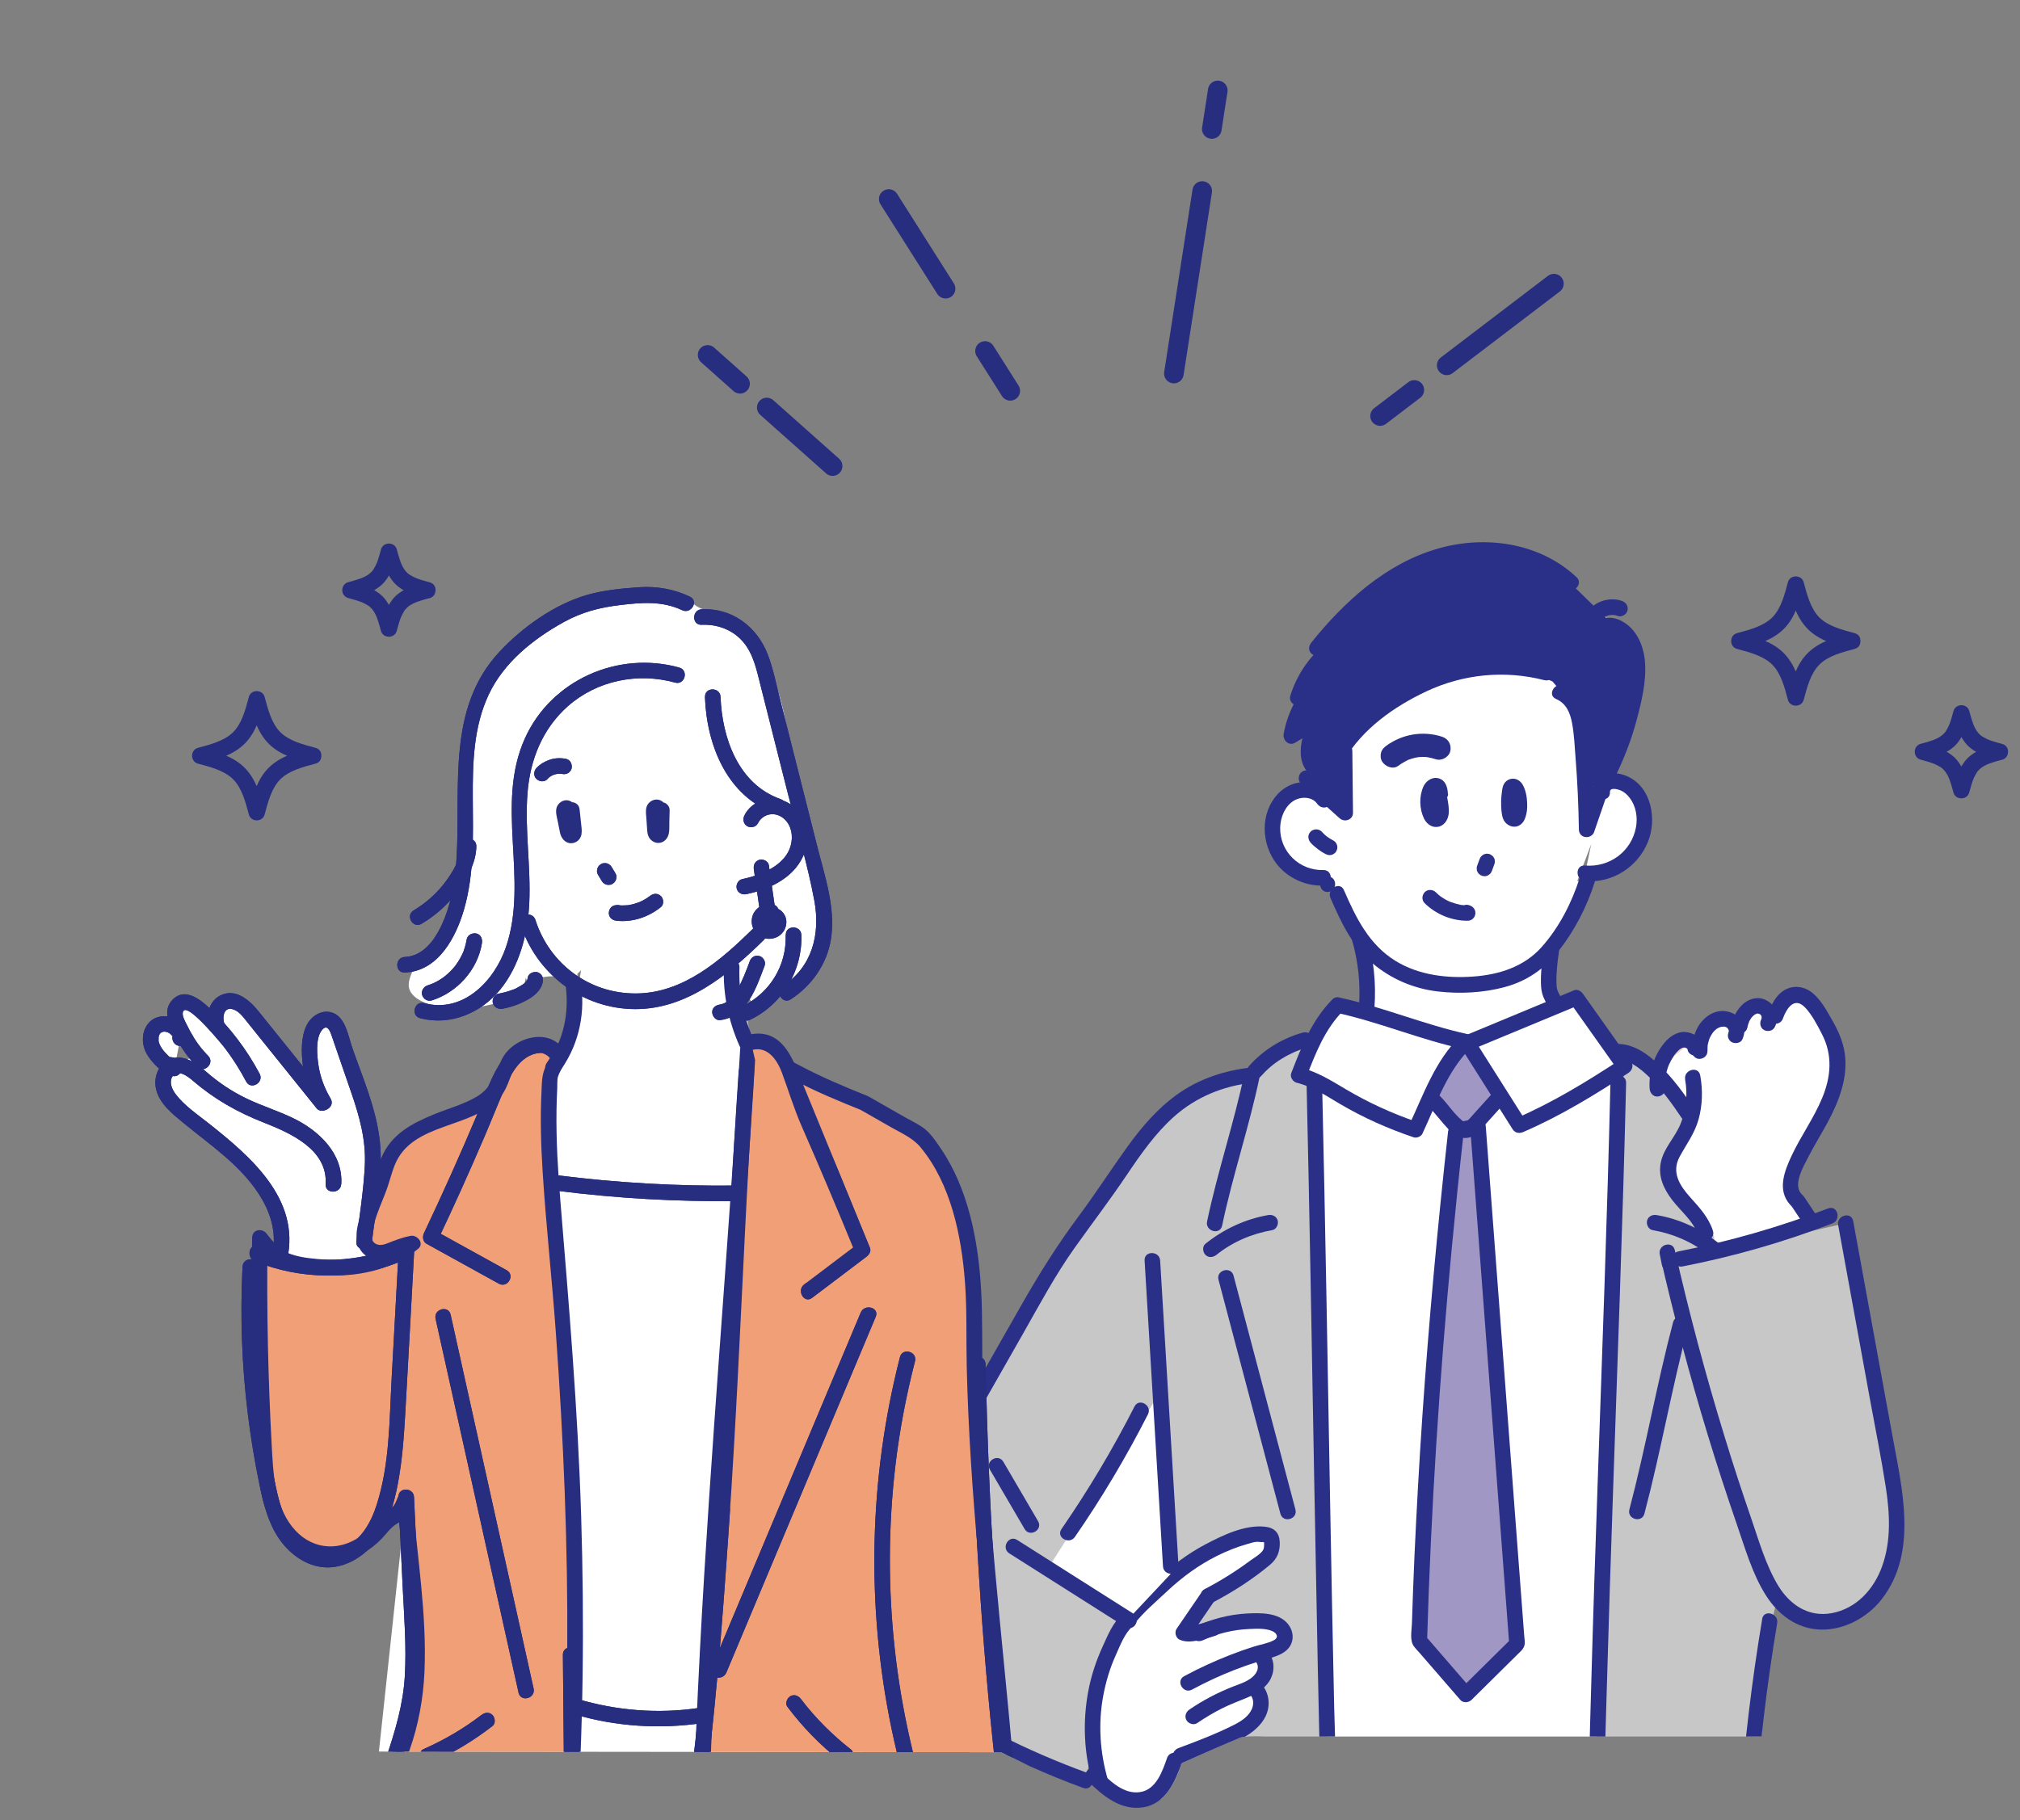 <?xml version="1.0" encoding="UTF-8"?>
<svg id="design" xmlns="http://www.w3.org/2000/svg" width="278.01" height="250.58" xmlns:xlink="http://www.w3.org/1999/xlink" viewBox="0 0 278.01 250.58">
  <rect x="0" y="0" width="278.01" height="250.58" fill="#808080" stroke="none"/>
  <defs>
    <style>
      .cls-1, .cls-2 {
        fill: none;
      }

      .cls-3 {
        fill: #f8d1bd;
      }

      .cls-4 {
        fill: #2a2f88;
      }

      .cls-2 {
        stroke: #272d7f;
        stroke-linecap: round;
        stroke-linejoin: round;
        stroke-width: 2.7px;
      }

      .cls-5 {
        fill: #c7c7c7;
      }

      .cls-6 {
        fill: #fff;
      }

      .cls-7 {
        fill: #a197c5;
      }

      .cls-8 {
        fill: #272d7f;
      }

      .cls-9 {
        fill: #f09f76;
      }

      .cls-10 {
        clip-path: url(#clippath);
      }
    </style>
    <clipPath id="clippath">
      <path class="cls-1" d="M0,0h278.01v239.05h-103.9s-2.7-.14-3.42.16c-3.71,1.55-8.1,3.53-8.1,3.53,0,0-.36,1.67-1.5,3.41-1.15,1.74-4.44,4.44-4.44,4.44l-18.78-9.38-137.86-.14V0Z"/>
    </clipPath>
  </defs>
  <g class="cls-10">
    <g>
      <g>
        <g>
          <path class="cls-6" d="M223.94,118.28c1.54-1.43,2.43-3.53,2.38-5.63-.05-2.21-1.37-4.56-3.53-5.04-.52-.12-1.08-.11-1.55.13-.47.25-.81.78-.73,1.3l-1.3,6.17,1.33-8.69s4.09-15.89,2.72-18.96c-1.03-2.31-7.05-6.1-8.36-7.23l-6.9,1.43-22.47,14.55-5.01,12.59c-.82-.24-1.74-.2-2.53.15-1.44.65-2.39,2.11-2.72,3.66-.43,2,.12,4.18,1.43,5.75,1.26,1.49,3.19,2.38,5.15,2.38l2.03,3.04.57.13c.75,1.7,1.55,3.38,2.6,4.9l.87,9.55-3.81-.1c-1.44,1.44-2.44,2.98-3.21,4.49l-.04.05v.02c-.93,1.84-1.53,3.62-2.11,5.09.71.17,1.37.4,2,.68l-.1,5.25.44,18.05,1.64,75.46-.47,5.96,22.77-.83,14.48-2.64.93-34.32.68-31.24,1.51-34.82.63-1.01-.63-2.04-2.16-4.17-3.64-4.51-3.18.02v-7.56c2.15-2.71,3.92-6.31,4.79-9.08l-1.4.08.06-.05,1.9-5.04-.85,4.03c2.09.21,4.25-.52,5.79-1.95ZM187.26,129.21l.04.6c-.08-.3-.15-.59-.24-.88.07.09.13.19.2.28Z"/>
          <path class="cls-6" d="M214.9,80.34l.55-.11c-.91-.34-.98-.25-.55.11Z"/>
        </g>
        <path class="cls-3" d="M207.78,112.51c.15.25.44.44.73.39.38-.07.57-.5.65-.88.24-1.06.17-2.19-.2-3.2-.07-.2-.16-.4-.31-.55-.15-.15-.39-.23-.58-.15-.26.1-.36.42-.4.7-.15.9-.18,1.81-.1,2.72,0,.09.02.18.04.26.02.25.06.49.19.71Z"/>
        <path class="cls-3" d="M198.27,108.55c-.08-.22-.23-.43-.46-.52-.28-.11-.6,0-.82.21-.21.21-.33.49-.42.78-.3.98-.26,2.06.11,3.02.17.45.51.93.99.91.33-.01.61-.28.73-.59s.11-.65.09-.98c-.04-.6-.15-1.2-.29-1.79l.17-.34c-.01-.24-.02-.48-.1-.7Z"/>
        <path class="cls-3" d="M191.62,104.04l6.43-1.07c-3.22-1.07-5.54.42-6.43,1.07Z"/>
        <path class="cls-3" d="M214.69,95.3l2.85,5.02c-.1-.9-.25-1.79-.6-2.63-.43-1.04-1.2-2-2.26-2.39Z"/>
        <path class="cls-3" d="M218.37,114.2c.89-2.59,1.78-5.17,2.67-7.76l-3.49-6.13c.03.22.05.45.07.67.44,4.39.69,8.8.75,13.22Z"/>
        <path class="cls-3" d="M219.35,84.84l3.63-1.08c-1.27-.47-2.82-.01-3.63,1.08Z"/>
        <path class="cls-3" d="M213.15,135.45c.04,1.43.42,1.59.98,2.9l-.61-7.57c-.23,1.55-.42,3.1-.37,4.66Z"/>
        <path class="cls-6" d="M201.96,143.59l.13.22c2.34,3.7,4.68,7.4,7.02,11.1,6.11-2.62,9.32-4.76,14.49-8.15-2.22-3.13-4.44-6.27-6.66-9.4-4.99,2.07-9.99,4.15-14.98,6.22Z"/>
        <path class="cls-7" d="M195.33,225.84l6.41,7.41,7.03-6.95-5.38-71.29-.83.17c.17-.15.34-.31.49-.47,1.06-1.18,2.12-2.35,3.18-3.53l-4.43-6.92-4.83,6.97c1.06.86,2.49,2.97,3.56,3.83.19.16.4.31.62.42l-.77.16c-2.7,24.36-4.4,47.27-5.06,70.21Z"/>
        <path class="cls-3" d="M174.81,168.31c-2.97.5-5.81,1.78-8.15,3.68l8.15-3.68Z"/>
        <path class="cls-3" d="M227.72,168.31l8.15,3.68c-2.34-1.9-5.18-3.18-8.15-3.68Z"/>
        <path class="cls-3" d="M228.29,195.21l3.01-12.88c-1.42,5.37-2.21,9.13-3.01,12.88Z"/>
        <path class="cls-3" d="M229.55,160.62c-.19,1.77.92,3.41,2.11,4.74,1.19,1.33,2.55,2.63,3.04,4.34l-1.54-18.89c-.04,2.02-.59,4.04-1.63,5.78-.77,1.3-1.82,2.52-1.98,4.02Z"/>
        <path class="cls-3" d="M232.95,148.33l.2,2.49c.02-.83-.04-1.67-.2-2.49Z"/>
        <path class="cls-3" d="M231.29,173.31c7.03-1.36,13.93-3.34,20.61-5.92l-20.61,5.92Z"/>
        <path class="cls-3" d="M229.76,173.9h.05c-.12-.51-.24-1.01-.35-1.51.1.5.2,1.01.3,1.51Z"/>
        <path class="cls-5" d="M259.97,200.99c-1.98-10.87-3.97-21.73-5.95-32.6l-24.21,5.5c3.14,13.55,7.07,26.91,11.78,40,1.24,3.45,2.83,7.21,6.16,8.74,3.12,1.44,7.02.35,9.46-2.07,2.44-2.42,3.58-5.91,3.79-9.34.21-3.43-.41-6.85-1.02-10.23Z"/>
        <path class="cls-3" d="M239.88,274.81l3.68-51.65c-2.87,17.05-4.1,34.37-3.68,51.65Z"/>
        <path class="cls-1" d="M216.08,230.44l-17.42,17c6.46-4.94,12.33-10.66,17.42-17Z"/>
        <path class="cls-5" d="M205.48,433.47c3.49-45.98,1.88-92.36-4.82-137.98l-2-6.07-11.45,80.56-7.61,63.63s-4.64.98-11.59,1.12-8.53-1.62-8.53-1.62l5.53-152.59-.79-5.35,8.85-3.92,8.6-14.87.58-2.99,32.22-2.28,5.45-1.17,5.84,17.61,8.91,6.99,3.75,2-7.67,131.52-1.63,23.16s-19.25,1.91-19,2.25-4.66,0-4.66,0Z"/>
        <path class="cls-3" d="M231,153.03l-7.6-3.47c2.27,1.65,4.87,2.84,7.6,3.47Z"/>
        <path class="cls-3" d="M222.22,151c-.49,2.22-.73,4.5-.71,6.78l1.11-6.73c-.09.13-.34.1-.39-.05Z"/>
        <path class="cls-3" d="M151.61,244.16l-.21-10.9c-.28.22,3.2-9.63,2.94-9.24"/>
        <path class="cls-3" d="M233.29,144.26c-.1-.78-1.02-1.25-1.79-1.1-.77.15-1.38.74-1.85,1.37-1.13,1.52-1.7,3.46-1.55,5.36l5.2-5.63Z"/>
        <path class="cls-3" d="M238.24,140.59c-.63-.42-1.48-.41-2.16-.08-.68.32-1.2.92-1.56,1.58-.43.8-.64,1.72-.6,2.64l4.95-2.16c.31-.68-.01-1.56-.64-1.97Z"/>
        <path class="cls-3" d="M243.29,139.19c-.32-.49-.92-.78-1.51-.72-.59.06-1.11.44-1.49.89-.44.53-.73,1.18-.83,1.86l3.9-.36c.28-.51.25-1.18-.07-1.67Z"/>
        <path class="cls-3" d="M247.15,165.11l-.4-3.6c-.19.56-.34,1.14-.34,1.73,0,.69.23,1.4.74,1.87Z"/>
        <path class="cls-3" d="M172.67,147.51l6.95-4.32c-2.68.72-5.13,2.24-6.95,4.32Z"/>
        <path class="cls-5" d="M182.68,240.61c-.3-12.95-.6-25.89-.9-38.84l-.65-51.89-2.38-1.87.88-4.83-7.32,4.82c-10.72,1.07-15.01,8.58-19.5,15.2-2.94,4.33-6.36,8.29-8.95,12.84-7.01,12.32-14.03,24.64-21.04,36.97-2.01,3.53-4.09,7.45-3.34,11.45.78,4.14,4.37,7.09,7.87,9.44,6.84,4.61,14.25,8.37,22.01,11.19l1.12-4.76c.12,1.32.36,2.62.69,3.91l-.73.14c1.01.99,2.04,2,3.28,2.67l7.28.74-.72,29.41,3.94-2.01.16-.29c7.42-2.28,13.67-8.13,16.37-15.42,2.21-5.97,2.09-12.51,1.94-18.87Z"/>
        <path class="cls-4" d="M225.12,89.79c-.24-.97-1.65-2.22-2.75-2.95l-.11-.6-1.44-1.4-4.64-4.52.04-.09c-.37-.36-.77-.69-1.17-1l-.02-.02h0c-4.9-3.8-11.97-4.35-17.9-2.3-6.43,2.22-11.66,7.03-15.9,12.35.86-.12,1.71-.23,2.57-.35-2.46,1.73-4.31,4.31-5.16,7.19.74-.45,1.47-.89,2.21-1.34-1.64,1.84-2.73,4.15-3.12,6.58,1.21-.73,2.42-1.46,3.63-2.2-.51,1.02-1.03,2.05-1.24,3.17-.21,1.12-.06,2.36.65,3.25.16.2.34.37.54.52l-1.47,1.05c1.78,1.59,3.55,3.18,5.33,4.77-.03-2.59-.05-5.17-.08-7.76,0,0,3.88-9.2,14.6-11.35,4.56-.91,7.61-1.08,9.62-.97v.13s4.36,1.86,4.36,1.86l3.31,3.89,2.34,11.06,2.01-3.52v1.3c.82-1.61,1.51-3.27,2.09-4.98v-.02s0-.01,0-.01c.78-2.28,1.37-4.63,1.73-7.02.24-1.56.38-3.18,0-4.71Z"/>
        <path class="cls-6" d="M154.6,223.64l6.04-6.51,11.67-5.85,2.5.85-1.27,2.91-7.18,4.64-2.15,5.16,8.1-1.58,4.54.75-.89,2.65-2.42,1.61v2.9l-1.07,1.1.52,3.92-3.79,2.74-7.55,3.35s-1.72,5.62-3.84,5.27-6.43-2.52-6.43-2.52c0,0-1.9-8.38-.4-12.76,1.49-4.38,3.62-8.64,3.62-8.64Z"/>
        <path class="cls-6" d="M252.74,144.64c-.42-1.99-1.54-3.75-2.64-5.46-.35-.54-.7-1.08-1.17-1.51-.47-.43-1.08-.75-1.72-.75-.74,0-1.42.45-1.89,1.03-.35.43-.59.94-.79,1.46-.63.12-1.25-.21-1.25-.21l-5.04,1.4-2.16-.08-2.16,4.21-2.13-.46-2.33,1.88-1.37,3.74,2.7,1.41,1,2.09-2.03,6.32,1.89,5.66,4.21,6.62,12.76-4.14-.4-.74-1.71-4.8,3.17-6.7h0c.44-.77.88-1.54,1.28-2.33,1.37-2.66,2.37-5.69,1.76-8.62Z"/>
        <path class="cls-5" d="M237.54,181.77l-1.66-11.63-6.06-7.63-.04-2.81,2.35-5.32-1.32-3.09-3.07-2.75-2.89-3.2-1.58,3.2-.75,12.77-.7-4.77c-.07,2.94-.14,5.88-.2,8.82-.58,25.08-1.17,50.17-1.75,75.25-.07,3.1-.13,6.25.07,9.35v.03c.22,3.25.74,6.45,1.86,9.5,2.81,7.61,9.51,13.67,17.36,15.71l1.36-12.54,1.17-30.36,2.66-11.19-6.81-39.32Z"/>
        <path class="cls-4" d="M222.72,145.86c.11,0,.22,0,.33.01.18.02,0,0,.1.02.19.04.37.08.56.14.39.12.65.25,1.04.48.84.49,1.58,1.13,2.28,1.81,1.69,1.67,3.1,3.61,4.42,5.59.32.48.95.69,1.47.38.48-.28.71-.98.38-1.47-1.47-2.21-3.05-4.4-4.98-6.24-1.52-1.45-3.41-2.84-5.6-2.87-1.38-.02-1.38,2.12,0,2.14h0Z"/>
        <path class="cls-4" d="M209.2,108.57c.05-.63-.53-1.2-1.16-1.16s-1,.49-1.14,1.04c-.21.81-.27,1.69-.26,2.52s.02,1.85.72,2.43c.4.33.92.5,1.44.35.43-.12.8-.47.99-.87.34-.71.43-1.57.39-2.35-.03-.82-.19-1.73-.59-2.46-.22-.41-.63-.77-1.1-.85-.58-.1-1.12.13-1.45.62-.21.31-.27.69-.32,1.05-.06.44-.11.88-.12,1.33s0,.91.04,1.36c.05.53.17,1.06.56,1.46.43.43,1.13.61,1.68.3.52-.29.84-.92.64-1.51-.15-.45-.63-.78-1.11-.63-.45.14-.79.63-.63,1.11-.14-.41.32-.7.66-.56-.13-.05,0-.01.02.02.12.12.05.08.02.02-.08-.17-.01-.03,0,0-.02-.08-.04-.16-.05-.24.03.19,0-.14-.01-.18,0-.12-.02-.24-.02-.36-.01-.26-.01-.52,0-.77,0-.24.02-.48.05-.73,0-.08.02-.15.03-.23,0,.04-.02.15,0-.03.02-.11.03-.22.06-.33,0-.04.03-.08.03-.12.01-.12-.06.15-.02.04.02-.05.1-.11.01-.03-.1.09-.11.12-.25.15l-.13.03c-.11-.03-.13-.03-.07-.01.11.03-.07-.04-.09-.05l-.03-.03c.06.07.07.08.03.03-.06-.09.04.09.05.11-.08-.13-.01-.03,0,0,.02.05.04.11.06.16.04.11.07.22.1.33s.06.22.08.33c.01.06.02.11.03.17.05.27-.01-.18.01.1.02.23.04.46.03.68,0,.11,0,.23-.01.34,0,.06,0,.11-.01.17-.01.17.01-.04,0,.06-.04.2-.07.41-.13.6-.07.22.04-.12-.05.09-.04.11.1-.13.03-.03s-.07.05.02,0c.07-.04.14-.05.21-.05-.16,0,.01,0,.04.01.16.04.09.04.03,0,.14.09.06.06.02.01.12.14.03.06.02.02-.09-.23,0,.11-.02-.04,0-.05-.03-.1-.04-.15-.02-.08-.02-.17,0-.04-.05-.58-.05-1.15-.01-1.73.01-.14.02-.28.04-.41,0-.02.03-.21.01-.11-.01.09.02-.13.02-.15.02-.15.05-.3.08-.45,0-.02.02-.12.03-.12l-.04.1c.26-.4-.15-.53-1.23-.38-.04.47.44.92.9.9.52-.02.86-.4.9-.9h0Z"/>
        <path class="cls-4" d="M199.27,109.25c-.04-.88-.32-1.85-1.29-2.11-.87-.23-1.72.35-2.07,1.12-.62,1.36-.57,3.1.08,4.43.32.66.98,1.21,1.75,1.15.96-.07,1.54-.91,1.64-1.8.08-.73-.07-1.52-.2-2.23s-.29-1.69-.97-2.07c-.53-.29-1.17-.18-1.58.25-.37.38-.45.91-.51,1.42-.1.83-.02,1.69.23,2.49.11.37.47.68.87.66.37-.02.79-.26.87-.66,0-.05.02-.1.03-.15.09-.46-.13-.99-.63-1.11-.44-.1-1.01.13-1.11.63,0,.05-.02.1-.03.15h1.74c-.07-.23-.13-.47-.17-.71,0-.02-.02-.18,0-.03,0-.05,0-.09-.01-.14-.01-.14-.02-.27-.02-.41,0-.12,0-.24,0-.36,0-.06,0-.12.01-.18,0-.02.02-.18,0-.03.01-.1.03-.2.05-.3.01-.05.08-.14.02-.09-.05.04-.08.11-.14.14-.11.06-.41.04-.53-.02-.06-.03-.11-.09-.15-.14.03.04.06.15,0-.03.01.04.03.09.04.13.07.24.13.48.19.72.05.23.09.45.13.68,0,.06.02.12.03.18.02.15-.01-.12,0,.04.01.14.03.28.04.41.02.21.02.42.01.63,0,.13.05-.12,0,0,0,.02-.05.19-.01.08.03-.1-.02.03-.03.06-.03.09.12-.11-.01.02-.03.03-.13.1.02-.01-.06.04-.12.02.02,0,0,0,.17-.01.07-.01-.13,0,.17.03.05,0s.15.07.04.01.1.11.02.02c-.02-.03-.05-.05-.07-.07-.14-.14.07.14-.03-.04-.05-.08-.09-.17-.13-.25.09.18-.01-.05-.04-.12-.08-.24-.13-.48-.17-.73.03.16,0-.11-.01-.15,0-.12-.01-.23-.01-.35,0-.1,0-.21.01-.31,0-.06,0-.12.01-.18.03-.28-.04.16.02-.11.05-.25.11-.51.2-.74,0,.02-.06.11,0,.03.04-.05.06-.12.1-.17-.08.13-.02.02.01,0-.14.11,0,.01.03-.01.11-.08-.13.06,0,.01.08-.03-.1,0-.15,0l-.08-.04.06.04-.07-.05c.06.06.06.07.02.02-.07-.13.05.13-.01-.01-.06-.12.02.1.03.13,0,.03.01.17,0,.02,0,.09.01.18.02.27.02.47.4.92.9.9.47-.02.93-.4.9-.9h0Z"/>
        <path class="cls-4" d="M203.62,118.31l-.35.95c-.04.14-.05.29-.02.43,0,.14.05.28.13.4.07.12.16.23.28.3.1.09.23.16.36.19l.29.04c.19,0,.37-.05.54-.15l.22-.17c.13-.13.22-.29.28-.47l.35-.95c.04-.14.05-.29.02-.43,0-.14-.05-.28-.13-.4-.07-.12-.16-.23-.28-.3-.1-.09-.23-.16-.36-.19l-.29-.04c-.19,0-.37.05-.54.15l-.22.17c-.13.13-.22.29-.28.47h0Z"/>
        <path class="cls-4" d="M201.57,126.69l.15.05.29-2.11c-.22,0-.45,0-.67-.03-.06,0-.11-.01-.17-.02-.16-.02-.01.03.03,0-.06.03-.26-.04-.33-.06-.46-.09-.89-.23-1.33-.39-.15-.05.16.08.02.01-.05-.02-.1-.05-.15-.07-.1-.05-.2-.1-.3-.15-.2-.1-.39-.22-.58-.34-.09-.06-.19-.12-.28-.19-.05-.03-.09-.07-.14-.1-.12-.09.13.11.02.01-.18-.16-.36-.31-.53-.48-.4-.39-1.12-.43-1.52,0s-.43,1.1,0,1.52c1.57,1.54,3.72,2.42,5.92,2.41.54,0,.98-.41,1.05-.93s-.25-1.01-.77-1.18l-.15-.05c-.53-.17-1.19.2-1.32.75-.13.59.18,1.14.75,1.32h0Z"/>
        <path class="cls-4" d="M192.43,105.43c.29-.21.58-.4.89-.57.1-.05.2-.11.29-.15.07-.03.24-.16.32-.15-.05,0-.41.16-.14.06.06-.02.12-.05.18-.07.13-.05.25-.09.38-.13.27-.08.55-.14.84-.19.22-.04-.11.02-.16.02.09,0,.19-.02.28-.03.14-.01.29-.02.43-.02.17,0,.34,0,.5.01.09,0,.17.02.26.02.36.03-.27-.05-.06,0,.4.08.79.16,1.18.29.8.26,1.79-.3,1.98-1.12.2-.88-.27-1.7-1.12-1.98-2.61-.85-5.46-.38-7.67,1.23-.35.25-.62.53-.74.96-.11.39-.06.9.16,1.24.43.67,1.47,1.11,2.2.58h0Z"/>
        <path class="cls-4" d="M213.11,91.56c-5.89-1.51-12.01-.92-17.54,1.61-4.88,2.23-9.62,5.65-12.39,10.33-.7,1.19,1.15,2.27,1.85,1.08,2.53-4.27,6.85-7.32,11.27-9.4,5.08-2.39,10.79-2.95,16.23-1.55,1.34.34,1.91-1.72.57-2.07h0Z"/>
        <path class="cls-4" d="M214.15,96.22c1.42.6,1.96,1.93,2.22,3.37.28,1.54.35,3.14.47,4.69.26,3.3.41,6.61.46,9.92.02,1.24,1.72,1.41,2.11.29.89-2.59,1.78-5.17,2.67-7.76.45-1.31-1.62-1.87-2.07-.57-.89,2.59-1.78,5.17-2.67,7.76l2.11.29c-.06-3.8-.24-7.6-.58-11.39-.26-3-.37-7.07-3.63-8.45-1.26-.53-2.35,1.32-1.08,1.85h0Z"/>
        <path class="cls-4" d="M183.98,103.37c.03,2.84.06,5.68.09,8.52l1.83-.76c-1.78-1.59-3.55-3.18-5.33-4.77-.43-.39-1.09-.43-1.52,0-.39.39-.43,1.13,0,1.52,1.78,1.59,3.55,3.18,5.33,4.77.67.6,1.84.21,1.83-.76-.03-2.84-.06-5.68-.09-8.52-.01-1.38-2.16-1.38-2.14,0h0Z"/>
        <path class="cls-4" d="M220.27,85.38c-.22.29-.06.08,0,.02.05-.05.09-.1.14-.15.04-.04.07-.07.11-.1.07-.06.27-.17-.02,0,.22-.14.42-.28.66-.38l-.26.11c.29-.12.58-.2.89-.24l-.29.04c.27-.03.54-.03.82,0l-.29-.04c.22.03.44.08.64.16.53.19,1.2-.22,1.32-.75.14-.6-.18-1.11-.75-1.32-.81-.29-1.76-.29-2.58-.04-.4.12-.81.3-1.15.54-.44.3-.78.64-1.1,1.07-.16.21-.17.59-.11.83s.26.52.49.64c.25.13.55.2.83.11s.46-.26.64-.49h0Z"/>
        <path class="cls-4" d="M221.67,86.31c-.26.6-.16.92.33.97.18.08.35.18.51.29.29.2.54.46.75.74.48.62.76,1.36.91,2.12.34,1.72,0,3.56-.33,5.25-.68,3.57-1.85,7.04-3.46,10.3-.61,1.23,1.24,2.32,1.85,1.08,1.25-2.53,2.28-5.17,3.01-7.9.69-2.56,1.38-5.44,1.15-8.11-.19-2.25-1.2-4.57-3.32-5.62-.9-.45-2.17-.66-2.9.21-.68.8-.5,2.01.41,2.53,1.2.68,2.29-1.17,1.08-1.85h0Z"/>
        <path class="cls-4" d="M216.98,79.46c-5.05-4.76-12.56-5.82-19.08-3.94-7.14,2.05-12.89,7.28-17.44,12.96-.7.87-.04,1.94,1.04,1.79.86-.12,1.71-.23,2.57-.35l-.83-1.96c-2.71,1.96-4.66,4.63-5.66,7.83-.28.89.79,1.69,1.58,1.21l2.21-1.34-1.3-1.68c-1.75,2.03-2.93,4.41-3.4,7.05-.15.87.72,1.73,1.58,1.21,1.21-.73,2.42-1.46,3.63-2.2l-1.47-1.47c-1.43,2.84-2.65,7.09,1.06,8.81,1.24.58,2.33-1.27,1.08-1.85-2.51-1.17-1.2-4.07-.29-5.87.46-.92-.5-2.05-1.47-1.47-1.21.73-2.42,1.46-3.63,2.2l1.58,1.21c.4-2.28,1.33-4.35,2.85-6.11.76-.88-.2-2.35-1.3-1.68-.74.45-1.47.89-2.21,1.34l1.58,1.21c.82-2.64,2.43-4.93,4.67-6.55,1.02-.74.38-2.12-.83-1.96-.86.12-1.71.23-2.57.35l1.04,1.79c4.17-5.2,9.31-10.09,15.78-12.19,5.94-1.93,13.02-1.25,17.71,3.17,1,.95,2.52-.57,1.52-1.52h0Z"/>
        <path class="cls-4" d="M183.14,109.55c-.93-1.31-2.48-2.02-4.08-1.86-1.71.17-3.13,1.22-4.01,2.68-1.81,3.01-1.05,7.2,1.54,9.51,1.52,1.35,3.5,2.09,5.53,2.03,1.38-.04,1.38-2.18,0-2.14-3.29.09-6.01-2.55-5.93-5.86.04-1.39.64-2.92,1.87-3.68.96-.59,2.5-.6,3.22.41.33.47.94.7,1.47.38.47-.27.72-.99.38-1.47h0Z"/>
        <path class="cls-4" d="M221.58,109.04c-.05-.66.97-.42,1.34-.28.57.21,1.05.63,1.4,1.11.84,1.13,1.09,2.63.84,4-.62,3.36-3.65,5.56-7.01,5.28-1.38-.12-1.37,2.03,0,2.14,3.8.32,7.31-1.97,8.69-5.49,1.18-3.02.47-7.3-2.7-8.85-.91-.44-2.02-.68-3.01-.34s-1.78,1.31-1.7,2.41c.1,1.37,2.25,1.38,2.14,0h0Z"/>
        <path class="cls-4" d="M182.72,122.79c1.38,0,1.38-2.14,0-2.14s-1.38,2.14,0,2.14h0Z"/>
        <path class="cls-4" d="M183.11,123.61c1.43,3.31,2.98,6.61,5.78,8.99,2.53,2.15,5.65,3.49,8.95,3.88,3.08.36,6.34.2,9.33-.62s5.38-2.48,7.31-4.92c2.21-2.8,3.9-6.07,4.98-9.46.42-1.32-1.65-1.88-2.07-.57-1.09,3.41-2.85,6.83-5.25,9.5s-5.79,3.76-9.36,4.02-7.45-.16-10.68-2.13c-3.68-2.25-5.48-5.95-7.14-9.77-.55-1.26-2.4-.17-1.85,1.08h0Z"/>
        <path class="cls-4" d="M186,129.14c.94,3.13,1.28,6.36,1.02,9.61-.04.58.52,1.07,1.07,1.07.62,0,1.03-.49,1.07-1.07.26-3.43-.11-6.89-1.1-10.19-.4-1.32-2.47-.76-2.07.57h0Z"/>
        <path class="cls-4" d="M212.49,130.51c-.24,1.64-.46,3.29-.41,4.95.02.59.09,1.19.32,1.75.24.58.56,1.12.81,1.7.23.53,1.01.65,1.47.38.55-.32.62-.93.38-1.47-.2-.47-.45-.91-.67-1.37.13.25-.02-.07-.04-.13-.04-.11-.06-.23-.09-.35-.05-.22,0,.14-.02-.14-.01-.18-.02-.35-.03-.53-.03-1.42.13-2.83.34-4.23.08-.57-.14-1.15-.75-1.32-.51-.14-1.23.17-1.32.75h0Z"/>
        <path class="cls-4" d="M183.82,139.39c5.98,1.3,11.65,3.73,17.63,5.03l-.47-1.79c-3.52,3.46-5.03,7.99-7.08,12.34l1.21-.49c-3.5-1.18-6.8-2.7-9.97-4.58-1.95-1.16-3.88-2.37-6.11-2.92l.75,1.32c1.3-3.35,2.52-6.55,5.09-9.18.96-.99-.55-2.51-1.52-1.52-2.83,2.9-4.2,6.43-5.64,10.13-.21.53.23,1.19.75,1.32,2.2.54,4.08,1.81,6.01,2.95,3.2,1.88,6.56,3.37,10.08,4.56.41.14,1.02-.09,1.21-.49,1.96-4.17,3.37-8.6,6.74-11.91.55-.54.32-1.62-.47-1.79-5.98-1.3-11.65-3.73-17.63-5.03-1.35-.29-1.92,1.78-.57,2.07h0Z"/>
        <path class="cls-4" d="M202.24,144.62c4.99-2.07,9.99-4.15,14.98-6.22l-1.21-.49c2.22,3.13,4.44,6.27,6.66,9.4l.38-1.47c-4.67,3.06-9.35,5.93-14.49,8.15l1.47.38c-2.34-3.7-4.68-7.4-7.02-11.1-.74-1.16-2.59-.09-1.85,1.08,2.34,3.7,4.68,7.4,7.02,11.1.34.53.92.62,1.47.38,5.14-2.22,9.82-5.09,14.49-8.15.45-.3.73-.97.38-1.47-2.22-3.13-4.44-6.27-6.66-9.4-.25-.35-.76-.68-1.21-.49-4.99,2.07-9.99,4.15-14.98,6.22-1.26.52-.71,2.6.57,2.07h0Z"/>
        <path class="cls-4" d="M196.22,151.99c.77.65,1.4,1.47,2.05,2.23s1.36,1.67,2.27,2.15c.67.35,1.4.39,2.08.07.58-.27,1.02-.77,1.44-1.24.98-1.09,1.96-2.17,2.93-3.26.39-.43.42-1.09,0-1.52-.39-.39-1.13-.43-1.52,0-.86.95-1.71,1.9-2.57,2.85-.36.4-.71.83-1.12,1.18.01-.01-.2.1-.1.08-.13.02-.33-.18-.44-.27-1.34-1.09-2.19-2.69-3.52-3.8-.44-.37-1.08-.44-1.52,0-.38.38-.45,1.14,0,1.52h0Z"/>
        <path class="cls-4" d="M199.31,155.64c-1.45,13.11-2.66,26.25-3.56,39.41-.43,6.39-.79,12.78-1.08,19.17-.14,3.1-.25,6.2-.35,9.3-.03.97-.33,2.29.27,3.11.23.32.52.6.78.9,1.87,2.16,3.75,4.32,5.62,6.49.38.44,1.13.38,1.52,0,2.1-2.08,4.2-4.15,6.3-6.23.48-.48,1-.85,1.04-1.57.02-.36-.06-.75-.08-1.11l-1.08-14.26c-1.12-14.85-2.24-29.7-3.36-44.55-.28-3.76-.57-7.52-.85-11.28-.05-.72-.64-1.19-1.36-1.03l-3,.63c-1.35.28-.78,2.35.57,2.07l3-.63-1.36-1.03c.61,8.08,1.22,16.16,1.83,24.24.96,12.76,1.93,25.52,2.89,38.29.22,2.92.44,5.85.66,8.77l.31-.76c-2.34,2.32-4.69,4.64-7.03,6.95h1.52c-2.14-2.47-4.28-4.94-6.41-7.41l.31.76c.53-18.07,1.7-36.11,3.4-54.11.51-5.37,1.06-10.74,1.66-16.1.15-1.37-1.99-1.36-2.14,0Z"/>
        <path class="cls-4" d="M172.31,146.94c-3.72.4-7.28,1.55-10.34,3.75-2.7,1.95-4.86,4.47-6.79,7.15-2.28,3.16-4.38,6.43-6.7,9.55-2.92,3.92-5.45,7.95-7.87,12.2-5.22,9.17-10.44,18.34-15.66,27.51-2.31,4.05-5.3,8.24-6.36,12.84-.97,4.22.46,8.07,3.45,11.09,3.49,3.53,8.14,6.11,12.45,8.49,4.68,2.58,9.57,4.77,14.59,6.61,1.3.47,1.86-1.6.57-2.07-8.24-3.01-16.45-7.03-23.5-12.31-3.19-2.39-6.08-5.58-5.72-9.84.38-4.54,3.57-8.8,5.76-12.65,4.85-8.53,9.7-17.05,14.56-25.58,2.3-4.05,4.49-8.17,7.2-11.97,2.38-3.34,4.86-6.59,7.15-10,1.91-2.84,3.89-5.67,6.45-7.97,3.02-2.7,6.75-4.24,10.76-4.68,1.36-.15,1.37-2.29,0-2.14h0Z"/>
        <path class="cls-4" d="M136.24,202.31c1.59,2.73,3.19,5.45,4.78,8.18.7,1.19,2.55.11,1.85-1.08-1.59-2.73-3.19-5.45-4.78-8.18-.7-1.19-2.55-.11-1.85,1.08h0Z"/>
        <path class="cls-4" d="M171.28,147.72c-1.44,6.88-3.71,13.55-5.15,20.43-.28,1.35,1.78,1.92,2.07.57,1.44-6.88,3.71-13.55,5.15-20.43.28-1.35-1.78-1.92-2.07-.57h0Z"/>
        <path class="cls-4" d="M174.53,167.27c-3.17.55-6.12,1.94-8.63,3.95-.45.36-.38,1.14,0,1.52.45.45,1.06.36,1.52,0,2.22-1.78,4.89-2.92,7.68-3.4.57-.1.89-.8.75-1.32-.17-.6-.75-.85-1.32-.75h0Z"/>
        <path class="cls-4" d="M167.7,176.17c2.84,10.74,5.68,21.47,8.52,32.21.35,1.33,2.42.77,2.07-.57-2.84-10.74-5.68-21.47-8.52-32.21-.35-1.33-2.42-.77-2.07.57h0Z"/>
        <path class="cls-4" d="M179.82,149.08c.41,17.79.71,35.57,1.03,53.36.16,8.92.33,17.84.51,26.77.09,4.26.19,8.51.28,12.77.1,4.66.12,9.4-.96,13.97-2.07,8.78-8.85,15.86-17.58,18.21-1.33.36-.77,2.43.57,2.07,7.51-2.02,14.04-7.42,17.29-14.5,3.82-8.3,2.86-17.86,2.66-26.73-.41-18.58-.71-37.16-1.05-55.73-.19-10.06-.38-20.12-.61-30.18-.03-1.38-2.18-1.38-2.14,0h0Z"/>
        <path class="cls-4" d="M227.44,169.34c2.79.48,5.46,1.62,7.68,3.4.45.36,1.08.44,1.52,0,.38-.38.45-1.15,0-1.52-2.5-2.01-5.45-3.41-8.63-3.95-.57-.1-1.16.15-1.32.75-.14.52.18,1.22.75,1.32h0Z"/>
        <path class="cls-4" d="M230.26,182.04c-2.25,8.53-3.76,17.23-6.01,25.76-.35,1.34,1.72,1.91,2.07.57,2.25-8.53,3.76-17.23,6.01-25.76.35-1.34-1.72-1.91-2.07-.57h0Z"/>
        <path class="cls-4" d="M221.64,149.08c-.43,18.3-1.12,36.59-1.75,54.88-.32,9.19-.63,18.39-.88,27.58-.12,4.39-.28,8.78-.3,13.18-.02,4.76.24,9.64,1.75,14.19,2.79,8.41,9.86,15.02,18.41,17.32,1.33.36,1.9-1.71.57-2.07-7.48-2.01-13.9-7.66-16.61-14.96-1.66-4.48-1.97-9.29-1.97-14.02,0-4.34.17-8.68.29-13.02.5-17.91,1.18-35.81,1.78-53.71.33-9.79.64-19.58.87-29.37.03-1.38-2.11-1.38-2.14,0h0Z"/>
        <path class="cls-4" d="M159.93,248.74c-.24,9.27-.48,18.54-.72,27.81-.04,1.38,2.11,1.38,2.14,0,.24-9.27.48-18.54.72-27.81.04-1.38-2.11-1.38-2.14,0h0Z"/>
        <path class="cls-4" d="M231.92,148.62c.37,2.04.16,4.18-.63,6.1s-2.3,3.3-2.71,5.28.42,3.7,1.56,5.19c1.2,1.57,2.91,2.88,3.54,4.81.42,1.31,2.49.75,2.07-.57-.59-1.82-1.83-3.17-3.09-4.57-1.48-1.64-2.66-3.47-1.49-5.63.93-1.72,2.06-3.2,2.6-5.13s.6-4.03.23-6.06c-.25-1.36-2.31-.78-2.07.57h0Z"/>
        <path class="cls-4" d="M231.57,174.34c7.03-1.37,13.92-3.35,20.61-5.92,1.28-.49.72-2.56-.57-2.07-6.69,2.56-13.58,4.54-20.61,5.92-1.35.26-.78,2.33.57,2.07h0Z"/>
        <path class="cls-4" d="M252.99,168.67c1.45,7.95,2.9,15.9,4.35,23.84.74,4.05,1.56,8.09,2.19,12.15.56,3.63.77,7.43-.49,10.94-1.12,3.16-3.55,5.85-6.95,6.47-3.18.59-5.77-1.16-7.37-3.8-1.7-2.82-2.63-6.12-3.69-9.21-1.31-3.79-2.55-7.6-3.72-11.43-2.59-8.43-4.85-16.95-6.81-25.54-.31-1.35-2.34-.77-2.07.57.1.5.2,1.01.3,1.51.27,1.35,2.34.78,2.07-.57-.1-.5-.2-1.01-.3-1.51l-2.07.57c1.9,8.36,4.1,16.65,6.6,24.85,1.26,4.14,2.6,8.25,4.01,12.34,1.14,3.29,2.13,6.84,4.02,9.8,1.69,2.65,4.27,4.59,7.5,4.68s6.45-1.64,8.44-4.21c5.01-6.48,2.76-15.27,1.43-22.59-1.79-9.81-3.58-19.63-5.38-29.44-.25-1.36-2.32-.78-2.07.57h0Z"/>
        <path class="cls-4" d="M242.53,222.87c-2.87,17.15-4.13,34.55-3.72,51.94.03,1.38,2.18,1.38,2.14,0-.41-17.19.8-34.4,3.64-51.37.23-1.35-1.84-1.93-2.07-.57h0Z"/>
        <path class="cls-1" d="M198.66,247.44c6.46-4.94,12.33-10.66,17.42-17"/>
        <path class="cls-4" d="M184.69,254.46c12.02.15,24.04-1.03,35.81-3.5,1.35-.28.78-2.35-.57-2.07-11.59,2.43-23.4,3.57-35.24,3.42-1.38-.02-1.38,2.13,0,2.14h0Z"/>
        <path class="cls-4" d="M165.56,225.8c1.99-.93,4.16-1.46,6.36-1.55.99-.04,2.24-.12,3.16.28.68.29.95.89.23,1.27-.83.44-1.86.59-2.74.87-1.09.34-2.17.72-3.23,1.14-2.18.85-4.3,1.82-6.36,2.93-1.22.65-.13,2.51,1.08,1.85,1.89-1.02,3.84-1.93,5.85-2.71,1.03-.4,2.06-.77,3.11-1.1.93-.3,1.89-.5,2.8-.87.8-.32,1.53-.8,1.89-1.62.4-.93.17-1.96-.45-2.73-1.3-1.61-3.83-1.54-5.7-1.44-2.47.14-4.85.77-7.08,1.82-.52.25-.66,1-.38,1.47.31.54.94.63,1.47.38h0Z"/>
        <path class="cls-4" d="M172.89,228.82c.48.7.12,1.46-.45,1.98-.72.68-1.73.98-2.63,1.33-2.16.84-4.22,1.91-6.13,3.22-.48.33-.69.94-.38,1.47.28.47.99.71,1.47.38,1.09-.74,2.22-1.42,3.39-2.01s2.33-1.01,3.5-1.5,2.29-1.13,3.01-2.22.84-2.63.08-3.75c-.33-.48-.94-.69-1.47-.38-.47.28-.71.99-.38,1.47h0Z"/>
        <path class="cls-4" d="M171.86,233.15c.71.46.74,1.44.42,2.14-.47,1.05-1.52,1.69-2.51,2.19-2.43,1.22-5.02,2.21-7.57,3.16-.54.2-.91.73-.75,1.32.14.52.77.95,1.32.75,1.62-.61,3.23-1.25,4.83-1.93,1.48-.63,3.07-1.21,4.4-2.12,1.21-.83,2.29-2.02,2.54-3.51s-.3-3.02-1.61-3.86c-1.16-.75-2.24,1.11-1.08,1.85h0Z"/>
        <path class="cls-4" d="M160.62,242.01c-.63,1.81-1.49,4.35-3.7,4.69-2.31.36-4.23-1.61-5.72-3.07-.99-.97-2.5.55-1.52,1.52,2.09,2.05,4.56,4.15,7.7,3.64,3.07-.5,4.4-3.6,5.3-6.2.45-1.31-1.62-1.87-2.07-.57h0Z"/>
        <path class="cls-4" d="M154.39,222.32c-1.25,1.09-1.93,2.81-2.61,4.29-.91,1.98-1.6,4.05-2,6.19-.8,4.24-.6,8.6.62,12.74.39,1.32,2.46.76,2.07-.57-1.1-3.76-1.35-7.74-.62-11.6.36-1.89.91-3.75,1.71-5.51.61-1.35,1.22-3.03,2.36-4.03,1.04-.91-.48-2.42-1.52-1.52h0Z"/>
        <path class="cls-4" d="M180.37,116c.32.35.69.65,1.07.94.31.24.65.45,1,.63.26.13.54.19.83.11.25-.07.52-.26.64-.49.13-.25.2-.55.11-.83-.08-.26-.24-.51-.49-.64-.36-.19-.7-.4-1.03-.65l.22.17c-.3-.23-.57-.48-.82-.76-.18-.2-.49-.31-.76-.31s-.58.12-.76.31-.33.47-.31.76.11.54.31.76h0Z"/>
        <path class="cls-4" d="M229.17,149.88c-.03-.43-.03-.86,0-1.28,0-.09.02-.19.03-.28-.03.19.03-.16.03-.16.04-.2.08-.4.13-.6s.11-.39.18-.59c.04-.11.08-.21.12-.31.07-.19-.03.05.07-.16.17-.37.37-.73.59-1.07.05-.08.1-.15.16-.23.03-.05.06-.09.1-.14-.05.07-.06.07,0,.01.12-.15.25-.29.38-.42.07-.07.15-.14.23-.21-.12.09.02,0,.07-.04.09-.05.17-.1.26-.15.1-.05-.11.02.07-.02.07-.02.33-.03.09-.03.09,0,.17,0,.26,0-.15,0-.1-.01.02.02.1.03.17.06.03,0,.08.04.15.09.23.13-.19-.11-.01,0,.04.06-.12-.13-.03-.04.02.06-.08-.17-.03-.04-.01.07.09.55.81.91,1.32.75.6-.19.85-.72.75-1.32-.19-1.16-1.38-1.87-2.48-1.91s-2.15.7-2.83,1.54c-1.41,1.75-2.15,4.03-1.99,6.28.04.56.47,1.1,1.07,1.07.55-.02,1.11-.47,1.07-1.07h0Z"/>
        <path class="cls-4" d="M235,144.72c0-.21,0-.41.01-.62,0-.1.02-.26,0-.07,0-.12.04-.23.06-.35.04-.19.09-.37.15-.55.03-.1.06-.2.11-.29-.11.23.02-.04.04-.07.08-.17.18-.33.28-.49,0,0,.13-.19.13-.19-.09.11-.1.12-.02.03.02-.03.05-.06.08-.09.11-.13.23-.24.36-.35.16-.14-.17.11.06-.04.07-.05.15-.1.23-.14.05-.02.09-.05.14-.07l-.11.05c.07-.05.21-.07.3-.1.07-.02.16-.06.23-.05-.16.02-.17.02-.05.01h.08c.08,0,.24-.03.31,0l-.13-.02c.05,0,.1.02.15.03.06.02.17.03.22.07-.14-.06-.15-.06-.05-.01.05.02.09.05.13.08.17.1-.14-.16,0,0,0,0,.14.15.14.15-.1-.13-.11-.15-.05-.05.02.04.05.08.07.12.02.03.03.06.05.09.03.07.02.04-.04-.1,0,0,.06.21.06.23.02.08.01.04-.01-.12,0,.04,0,.09,0,.13,0,.03,0,.07,0,.1,0,.08,0,.04.02-.12,0,0-.14.42,0,.07-.12.28-.19.52-.11.83.07.25.26.52.49.64.46.24,1.23.17,1.47-.38.17-.41.3-.82.26-1.26s-.16-.89-.4-1.28c-.51-.82-1.34-1.25-2.29-1.35-1.71-.17-3.21,1.1-3.89,2.57-.43.92-.66,1.92-.63,2.94.02.56.48,1.1,1.07,1.07s1.09-.47,1.07-1.07h0Z"/>
        <path class="cls-4" d="M240.49,141.5c.02-.15.05-.3.09-.44.04-.14.13-.29.15-.43l-.06.14s.04-.08.05-.12c.03-.06.06-.11.09-.17.07-.13.16-.26.24-.38.13-.19-.16.18-.01.01.05-.05.09-.11.14-.16.09-.1.2-.18.3-.27-.22.21-.07.05,0,0,.06-.04.12-.07.19-.11.18-.11-.23.07-.03.01.07-.02.13-.04.2-.06.25-.06-.22,0-.02,0,.06,0,.12,0,.18,0,.21,0-.24-.06-.05,0,.08.02.15.04.22.06.18.06-.22-.12-.04-.01.05.03.1.06.15.09.09.06.07.04-.08-.06.03.02.06.05.09.08.04.04.08.1.12.13-.11-.14-.13-.17-.06-.08l.03.05s.04.07.06.11c.05.1.04.07-.04-.09,0,.05.04.13.05.17,0,.03.01.06.02.09.02.08,0,.04-.02-.14-.01.06,0,.15,0,.21,0,.26.06-.22,0-.01-.01.06-.03.12-.04.18-.04.11-.02.08.04-.09-.02.04-.03.07-.05.11-.26.5-.14,1.19.38,1.47.49.26,1.19.15,1.47-.38.34-.66.46-1.46.2-2.17-.28-.79-.85-1.35-1.62-1.66-.65-.27-1.38-.21-2.03.06-.68.29-1.19.79-1.61,1.37s-.69,1.25-.8,1.94c-.05.29-.05.56.11.83.13.22.39.43.64.49.51.12,1.22-.16,1.32-.75h0Z"/>
        <path class="cls-4" d="M245.38,140.21c.51-1.42,1.59-3.06,3.06-1.51.94.99,1.69,2.44,2.31,3.65,1.51,2.91,1.25,5.91.01,8.86-1.14,2.73-2.89,5.15-4.15,7.82-1.02,2.17-2.07,4.81-.22,6.83.93,1.02,2.45-.5,1.52-1.52-1.18-1.29.32-3.8.95-5.04.82-1.6,1.77-3.13,2.63-4.71,1.59-2.94,2.9-6.26,2.39-9.66-.24-1.59-.9-3.06-1.69-4.44s-1.58-2.88-2.79-3.84c-1.09-.86-2.53-1.08-3.77-.37s-1.85,2.05-2.31,3.35,1.61,1.86,2.07.57h0Z"/>
        <path class="cls-4" d="M246.48,165.9c.55.83,1.1,1.66,1.65,2.48.15.23.37.42.64.49.26.07.6.04.83-.11s.43-.37.49-.64.05-.59-.11-.83c-.55-.83-1.1-1.66-1.65-2.48-.15-.23-.37-.42-.64-.49-.26-.07-.6-.04-.83.11s-.43.37-.49.64-.05.59.11.83h0Z"/>
        <path class="cls-4" d="M173.43,148.27c.45-.5.92-.98,1.44-1.42.13-.11.26-.22.39-.32.15-.12-.1.07.05-.04.07-.06.15-.11.23-.17.27-.2.55-.39.84-.56.56-.35,1.14-.65,1.73-.92.04-.02.23-.1.1-.05.07-.03.14-.06.21-.08.16-.06.31-.12.47-.18.34-.12.68-.22,1.02-.32.56-.15.9-.76.75-1.32s-.76-.9-1.32-.75c-2.85.78-5.47,2.38-7.43,4.6-.38.43-.43,1.09,0,1.52.39.39,1.13.44,1.52,0h0Z"/>
        <path class="cls-4" d="M166.9,220.61c2.78-1.46,5.47-3.18,7.88-5.19,1-.83,1.4-1.84,1.35-3.13s-.74-1.98-2.01-2.12c-2.79-.31-5.83,1.17-8.24,2.44s-4.66,2.97-6.69,4.86c-1.72,1.6-3.53,3.19-4.97,5.06-.84,1.09,1.02,2.16,1.85,1.08,1.3-1.68,3.02-3.11,4.56-4.56,2.05-1.92,4.27-3.56,6.79-4.83,1.39-.7,2.85-1.28,4.35-1.7.37-.11.76-.23,1.15-.27.29-.03.61.07.89.03.35.1.4.07.17-.11,0,.16,0,.32,0,.48-.01.21-.01.47-.11.67-.29.58-1.28,1.13-1.78,1.5-.66.49-1.33.97-2.02,1.42-1.37.91-2.79,1.75-4.25,2.51-1.22.64-.14,2.49,1.08,1.85h0Z"/>
        <path class="cls-4" d="M165.38,219.18c-1.15,1.68-2.3,3.37-3.45,5.05-.31.45-.11,1.23.38,1.47.88.42,1.86.27,2.78.08.72-.16,1.43-.39,2.14-.59.54-.15.93-.77.75-1.32s-.74-.91-1.32-.75c-.65.18-1.29.39-1.95.55-.18.04-.36.08-.55.11-.05,0-.11.02-.16.03-.15.03.06,0,.1-.01-.09,0-.18.02-.27.03-.17.01-.33.01-.49,0-.12,0-.11-.07.12.02-.03-.01-.06,0-.09-.02-.03,0-.06-.02-.09-.02-.17-.03.25.12.1.05l.38,1.47c1.15-1.68,2.3-3.37,3.45-5.05.32-.46.1-1.21-.38-1.47-.54-.29-1.13-.11-1.47.38h0Z"/>
      </g>
      <path class="cls-6" d="M22.53,146.24c.62.59.87.16,1.24.57-.03.01-.06.01-.09.03-1.08.5-1.44,1.94-1.09,3.08.35,1.13,1.24,2.02,2.13,2.81,2.16,1.92,4.52,3.61,6.72,5.48.25.22.51.44.76.66l3.62,3.85c.47.63.91,1.29,1.3,1.99.63,1.15,1.11,2.39,1.38,3.68l-.51,4.21h-.19c-.64-.53-1.27-1.23-2.01-2.22-.01.73,0,1.47-.01,2.2h-.44c.14.06.29.1.44.16,0,.49,0,.98,0,1.47l-1.31.18c-.52,10.02.27,20.11,2.34,29.93.05.25.11.5.16.76.11.58.26,1.16.42,1.72.4,1.47.93,2.89,1.74,4.17,1.27,1.99,3.35,3.6,5.71,3.73,1.84.1,3.61-.74,4.97-1.99,1.01-.64,1.92-1.45,2.66-2.37,1.96-2.41,2.28-.82,3.29-3.76.01.18.03.35.04.52l-4.45,41.45c-.33.48-.68.96-1.05,1.45.24.4.5.77.78,1.11l-.24,2.23c.12-.66.28-1.32.45-1.97.55.65,1.15,1.2,1.81,1.66l-1.48-.04c1.32.71,2.7,1.29,4.13,1.75l-.62.38,1.86,6.52,14.33,125.64c-1.02-14.66-1.8-28.56-2.72-42.1l4.35,42.49.49,9.06c-.04,2.25-.14,4.15-.39,5.18-.67,2.83-1.97,6.45-3.03,9.61,0,0,0,0,0,0,0,0,0,.02,0,.02-.3.89-.59,1.76-.83,2.54-.76,2.44-1.32,4.24-1.36,6.17-.47,2.55-.44,4.91.83,7.23.37.68.93,1.32,1.49,1.95,1.05,2.8,2.42,5.34,4.4,5.86,2.61.14,6-2.93,8.66-6.76,1.51-1.93,2.67-4.13,3.44-6.46.16-.44.31-.87.43-1.3.86-3.02.76-6.23.65-9.37-.18-5.11-.36-10.21-.54-15.32h0l-.12-8.43,1.43-.4c.07-3.56.06-9.43,0-16.73l.04-102.91,2.57.4,2.44.85c-.86,14.49-.06,63.16.25,94.53l-.22-94.52h0s.82,118.16.82,118.16l3.05-.95.17.8c-1.07.04-2.15.07-3.22.15l3.28.1.42,1.95c-.23,8.47-1.07,14.76-1.21,23.55-.05,3.23-.1,6.48.51,9.65.61,3.17,1.93,6.29,4.25,8.52.09.09.19.17.29.26.69.88,1.47,1.67,2.42,2.23.7.41,1.5.68,2.3.76,1.18.46,2.34.67,3.28.39,2.34-.69,3.15-3.57,3.53-6.38,1.49-5.9.57-12.77-1.79-18.27l-.11.57c-.17-.63-.35-1.27-.52-1.9-1.25-4.7-2.23-9.73-1.24-14.43l2-3.88.38-2.59.8.02c-.26-.04-.53-.05-.79-.09l.1-.71.99-13.23c-.11,3.66-.2,7.32-.26,10.98l10.92-118.52,1.49,1.78c1.29,2.89,2.73,5.71,4.32,8.44.49.85,1.04,1.72,1.88,2.22.84.5,2.07.49,2.67-.29.53-.69.39-1.67.21-2.53-.24-1.21-.49-2.42-.73-3.63l4.88,1.18c.42.6.85,1.2,1.27,1.79,1.99,2.79,4.17,5.58,7.15,7.28.73.42,1.73.73,2.33.14.57-.57.32-1.53-.02-2.26-1.27-2.7-3.21-5.02-5.01-7.4-2.36-3.13-4.49-6.43-6.39-9.86l-1.91-6.51-.98-.37c.69.1,1.38.2,2.07.29.99.14,2.23.17,2.74-.69l-.5-.03c-.07-1.08-.14-2.16-.22-3.23.09.75.19,1.5.28,2.26l-4.87-66.83c.19,8.3.49,16.16.91,23.87-.77-9.11-1.35-18.31-1.43-27.92l.52.83c-.26-1.56-.43-2.85-.54-3.97,0-2.12-.14-4.42-.43-6.75-.05-.58-.12-1.18-.21-1.84-.47-3.27-1.25-6.57-2.73-9.5-1.07-2.43-2.42-4.61-4.13-6.35l-7.51-4.29c-.26-.1-.5-.2-.75-.3-.16-.09-.32-.18-.47-.27-1.82-1.03-3.67-2.06-5.69-2.62l.2.32c-1.72-.81-2.81-1.41-3.92-2.01-.47-.9-1.11-1.7-2.08-1.87l.13.85c-.77-.39-1.68-.81-2.84-1.32l-1.65-8.73,1.5,2.09,2.11-1.33h2.5c.28.22,5.62-6.78,5.62-6.78,0,0-2.26-14.13-2.89-16.44-2.32-8.47-2-15.11-5-21.56-1.94-4.16-5-6.19-9.21-8.04-2.43-1.07-.45-1.44-3.08-1.82-2.35-.35-4.82-.2-7.02.69h0s-3.36.28-3.36.28l-2.67.78c-2.05.34-6.3,1.9-7.5,3.6-1.1,1.56-6.07,5.71-6.53,7.56-2.26,8.94-1.03,19.92-3.29,28.86-.72,2.84-7.35,9.2-6.9,12.1.48,3.11,9.11,4.33,15.64.74l.46-2.03c.08.15.09.5.25.46,2.72-.79,7.23-2.1,5.76,4.62l-1.69,5.39c-1.1-.61-3.55-1.35-4.81-.7-1.22.63-1.67,1.48-2.05,2.5-.67,1.04-1.16,2.19-1.63,3.34-1.96,2.39-5.56,3.09-8.51,4.38-4.67,2.04-5.74,3.1-7.11,8.01-.11.39-.32.93-.57,1.55l-1.06.09c.27-2.24.53-4.49.34-6.73-.23-2.64-1.1-5.18-1.97-7.69-.9-2.62-1.8-5.23-2.7-7.85-.19-.54-.4-1.12-.88-1.43-.66-.42-1.59-.14-2.11.44-.52.58-.72,1.38-.82,2.16-.35,2.51.07,5.12,1.16,7.41l-1.28-.86h0c-2.62-3.26-5.25-6.52-7.87-9.78-.47-.59-.96-1.19-1.59-1.61-.63-.42-1.44-.64-2.15-.39-1.27.44-1.67,2.17-1.14,3.41l4.57,4.83-1.12-.31c-1.65-2.56-3.65-4.9-5.93-6.92-.73-.65-1.77-1.29-2.61-.8-.49.28-.72.89-.7,1.45.02.56.24,1.1.47,1.61.95,2.04,1.85,3.32,2.67,4.25l-2.13.53.51.93c-.51-.2-1.07-.28-1.59-.15l.73-3.81c.12,0,.24,0,.35-.01-.3-.66-.74-1.27-1.37-1.64-.62-.37-1.44-.45-2.07-.09-.87.49-1.14,1.68-.86,2.64s.98,1.73,1.7,2.42ZM79.45,134.08l.52-.53-.56,3.62-.13-.18c.13-.97.18-1.94.18-2.92ZM78.99,134.55l-.48,1.44-.41-.53.89-.91ZM79.04,138.4c.05.05.11.09.17.13l-.53,3.46-1.99,3.13s-.02-.03-.03-.05c1.14-2.08,1.94-4.34,2.39-6.67ZM101.13,137.89c0,.07,0,.13,0,.2l-.04-.14.03-.07ZM132.77,255.17l-.33-.13c.83.09,1.66.17,2.5.27l-2.17-.14ZM118.69,300.76l.81-10.84,3.85-24.57.32.38c-1.91,11.64-3.57,23.32-4.97,35.03ZM91.27,268.06l2.28.35v.45s0,0,0,0v-.45c-.01.14-.02.29-.03.44-.75-.26-1.5-.53-2.25-.79ZM58.59,267.3v.02s.02.08.02.08c0-.03-.01-.07-.02-.1ZM63.07,291.48l.03.14v.13c0-.09-.01-.18-.03-.26ZM56.51,233.47c.51-3.56.34-7.18.17-10.77-.19-4.01-.38-8.02-.57-12.04,1.35,13.84,3.2,24.62-3.33,35.65,1.44-4.24,3.09-8.42,3.72-12.84Z"/>
      <g>
        <path class="cls-9" d="M119.02,151.88c-10.72-4.29-9.24-4.58-16.09-7.51-2.14,36.46-5.53,70.37-6.49,106.35,14,3.04,28.42,3.04,42.95,5.18-1.62-25.94-5.43-48.9-5.36-75.07.02-8.12-1.81-18.87-7.51-24.67l-7.51-4.29Z"/>
        <path class="cls-8" d="M119.31,150.84c-3.16-1.27-6.31-2.59-9.32-4.2-2.14-1.14-4.28-2.24-6.51-3.2-.76-.33-1.56.05-1.61.93-1.63,27.62-4.09,55.18-5.54,82.81-.41,7.84-.74,15.69-.95,23.54-.01.45.34.94.79,1.03,14.14,3.03,28.68,3.1,42.95,5.18.64.09,1.41-.27,1.36-1.03-1.12-17.71-3.4-35.31-4.59-53.01-.3-4.42-.52-8.85-.65-13.28-.12-4.06.02-8.14-.22-12.19-.39-6.62-1.75-13.76-5.55-19.33-.69-1.01-1.49-2.23-2.52-2.92-.74-.5-1.57-.9-2.35-1.34-1.68-.96-3.35-1.92-5.03-2.87-1.2-.69-2.28,1.17-1.08,1.85,1.36.78,2.72,1.55,4.08,2.33,1.46.84,3.03,1.49,4.1,2.77,4.21,5.05,5.66,12.24,6.14,18.62.29,3.87.15,7.76.24,11.63.1,4.37.31,8.73.58,13.09.53,8.45,1.34,16.88,2.17,25.3.96,9.78,1.92,19.55,2.53,29.35l1.36-1.03c-14.27-2.09-28.82-2.15-42.95-5.18l.79,1.03c.75-27.57,2.99-55.06,4.93-82.56.56-7.93,1.09-15.86,1.56-23.79l-1.61.93c2.29.98,4.47,2.12,6.67,3.28,3.12,1.66,6.4,3.02,9.68,4.33,1.28.51,1.84-1.56.57-2.07Z"/>
      </g>
      <g>
        <path class="cls-9" d="M76.94,145.59c-.77-1.94-3.25-2.18-5.1-1.22-2.08,1.07-1.92,2.79-3.01,4.86-1.7,3.21-5.85,3.91-9.18,5.36-4.67,2.04-5.74,3.1-7.11,8.01-.52,1.85-3.28,7.15-2.16,8.71,1.72,2.39,3.55.35,6.45-.13-3.27,2.76-8.62,3.71-12.87,3.22s-5.61-.59-8.17-4.02c-.14,9.77.06,19.54.61,29.3.17,2.96.38,5.98,1.54,8.7s3.48,5.13,6.4,5.61c3.07.5,6.16-1.24,8.12-3.65s2.28-.82,3.29-3.76c1.41,17.46,4.8,29.99-5.45,43.42,5.45,9.13,19.39,3.44,27.97,2.69,1.7-25.55.87-50.67-1.2-76.19-.77-9.51-2.07-19.04-1.29-28.54l1.16-2.36Z"/>
        <path class="cls-8" d="M77.86,145.05c-1.79-3.89-7.43-2.37-8.88.96-.87,2-1.34,3.73-3.33,4.93-1.81,1.09-3.88,1.63-5.82,2.42-3.12,1.27-5.95,2.74-7.32,5.97-.64,1.51-1.01,3.12-1.62,4.65-.65,1.63-1.4,3.29-1.72,5.03s.07,3.39,1.8,4.22c1.97.94,4.21-.65,6.13-1.02l-1.04-1.79c-3.05,2.48-7.4,3.24-11.24,2.98-1.56-.1-3.26-.23-4.75-.74s-2.46-1.64-3.37-2.83c-.61-.8-1.98-.61-2,.54-.14,10.27-.03,20.6.7,30.85.29,4.1,1.07,8.45,4.17,11.42,2.86,2.73,6.84,3.17,10.28,1.25.99-.55,1.91-1.27,2.69-2.08.62-.65,1.13-1.41,1.88-1.92.42-.29.87-.48,1.23-.86.56-.59.84-1.43,1.11-2.18l-2.11-.29c.62,7.6,1.89,15.23,1.66,22.88s-2.5,14.1-6.96,20c-.22.29-.18.79,0,1.08,6.13,9.95,19.86,4.05,28.9,3.22.61-.06,1.03-.45,1.07-1.07.96-14.65,1.12-29.35.66-44.03s-1.68-28.99-2.87-43.48c-.33-4.09-.58-8.2-.52-12.31.01-.98.05-1.97.1-2.95.03-.57-.02-1.28.09-1.64.23-.73.71-1.45,1.05-2.14.61-1.23-1.24-2.32-1.85-1.08l-.89,1.81c-.55,1.12-.51,2.3-.57,3.55-.17,3.61-.07,7.22.16,10.83.46,7.41,1.29,14.8,1.82,22.21,1.06,14.63,1.67,29.3,1.57,43.97-.06,8.43-.35,16.86-.9,25.27l1.07-1.07c-4.89.45-9.64,1.87-14.53,2.3s-9.81-.08-12.52-4.47v1.08c4.53-5.99,6.9-12.91,7.23-20.4.34-7.87-1-15.74-1.63-23.57-.1-1.21-1.69-1.45-2.11-.29s-.71,1.29-1.6,1.93c-1.32.94-2.15,2.39-3.49,3.32-3.21,2.22-6.97,1.73-9.4-1.36s-2.59-7.43-2.8-11.24c-.24-4.46-.41-8.93-.51-13.4-.11-5.05-.13-10.1-.06-15.15l-2,.54c1.09,1.43,2.26,2.81,3.94,3.54s3.8.9,5.67,1.06c4.55.39,9.51-.66,13.11-3.58.91-.74-.1-1.97-1.04-1.79-.82.16-1.6.42-2.38.71-.6.22-1.46.69-2.12.5-1.37-.38-.77-2.07-.5-2.99.42-1.43,1.02-2.79,1.56-4.18.49-1.24.77-2.54,1.26-3.77,2.42-6.04,10.75-4.88,14.58-9.46,1.19-1.42,1.32-3.31,2.36-4.77s3.85-1.92,4.71-.05c.58,1.25,2.43.16,1.85-1.08Z"/>
      </g>
      <path class="cls-8" d="M59.95,181.55c3.81,17.16,7.61,34.32,11.42,51.47.3,1.35,2.37.78,2.07-.57-3.81-17.16-7.61-34.32-11.42-51.47-.3-1.35-2.37-.78-2.07.57h0Z"/>
      <path class="cls-8" d="M118.46,180.69c-6.85,16.33-13.71,32.66-20.56,48.98-.53,1.27,1.54,1.83,2.07.57,6.85-16.33,13.71-32.66,20.56-48.98.53-1.27-1.54-1.83-2.07-.57h0Z"/>
      <path class="cls-8" d="M74.38,142.79c-5.43.31-7,6.58-8.74,10.7-2.31,5.48-4.75,10.9-7.29,16.27-.24.51-.16,1.17.38,1.47,3.31,1.83,6.61,3.65,9.92,5.48,1.21.67,2.29-1.18,1.08-1.85-3.31-1.83-6.61-3.65-9.92-5.48l.38,1.47c2.26-4.75,4.42-9.55,6.49-14.38,1-2.33,1.92-4.69,2.94-7.01.89-2.03,2.28-4.38,4.75-4.52,1.37-.08,1.38-2.22,0-2.14h0Z"/>
      <path class="cls-8" d="M106.03,146.16c1,.26,1.42,1.28,1.8,2.15.46,1.06.88,2.14,1.31,3.21.97,2.37,1.94,4.74,2.91,7.1,1.88,4.58,3.75,9.16,5.63,13.74l.49-1.21c-2.49,1.89-4.99,3.77-7.48,5.66-1.09.82-.02,2.69,1.08,1.85,2.49-1.89,4.99-3.77,7.48-5.66.35-.26.68-.74.49-1.21-2.13-5.19-4.25-10.38-6.38-15.58-1.06-2.6-2.13-5.19-3.19-7.79-.74-1.8-1.51-3.8-3.58-4.33-1.34-.34-1.91,1.73-.57,2.07h0Z"/>
      <path class="cls-8" d="M133.5,187.8c.41,17.31,1.33,34.6,3.12,51.82.52,5.01,1.11,10.01,1.75,15.01.17,1.35,2.32,1.37,2.14,0-2.21-17.18-3.66-34.43-4.39-51.73-.21-5.03-.36-10.07-.48-15.1-.03-1.38-2.18-1.38-2.14,0h0Z"/>
      <path class="cls-8" d="M123.86,186.82c-4.28,16.7-4.66,34.31-1.15,51.19,1,4.82,2.33,9.56,3.96,14.2.45,1.29,2.53.74,2.07-.57-5.62-16-7.49-33.2-5.49-50.04.57-4.79,1.48-9.53,2.68-14.21.34-1.34-1.73-1.91-2.07-.57h0Z"/>
      <path class="cls-8" d="M126.17,250.74c-2.99,3.34-8.43,2.63-12.42,2.14-4.55-.56-9.02-1.81-13.21-3.66-1.25-.55-2.34,1.3-1.08,1.85,4.7,2.07,9.63,3.44,14.74,4.01,4.52.5,10.15.9,13.49-2.82.92-1.03-.59-2.55-1.52-1.52h0Z"/>
      <path class="cls-8" d="M98.33,207.89c-.98,14.38-1.96,28.77-4.09,43.04-.2,1.35,1.86,1.93,2.07.57,2.16-14.45,3.17-29.04,4.17-43.61.09-1.38-2.05-1.37-2.14,0h0Z"/>
      <path class="cls-8" d="M77.47,227.81c.08,8.66.16,17.32.24,25.97.01,1.38,2.16,1.38,2.14,0-.08-8.66-.16-17.32-.24-25.97-.01-1.38-2.16-1.38-2.14,0h0Z"/>
      <path class="cls-8" d="M101.49,163.2c-8.31.11-16.61-.37-24.85-1.42-1.37-.17-1.35,1.97,0,2.14,8.24,1.05,16.54,1.52,24.85,1.42,1.38-.02,1.38-2.16,0-2.14h0Z"/>
      <path class="cls-8" d="M54.32,171.69c-6.03,2.37-12.71,2.32-18.7-.15-1.28-.53-1.83,1.55-.57,2.07,6.29,2.59,13.51,2.65,19.84.15,1.27-.5.72-2.58-.57-2.07h0Z"/>
      <path class="cls-8" d="M33.38,174.39c-.34,6.79-.1,13.61.74,20.36.4,3.23.93,6.44,1.59,9.62.58,2.79,1.3,5.68,3.08,7.97,1.53,1.97,3.86,3.48,6.43,3.43s5.05-1.64,6.59-3.74c1.67-2.28,2.44-5.11,2.96-7.85.6-3.19.82-6.43,1.01-9.66.44-7.72.85-15.44,1.27-23.16.08-1.38-2.07-1.37-2.14,0-.33,6.09-.67,12.18-1,18.26s-.28,11.87-2.04,17.45c-.77,2.45-2.12,4.9-4.54,6.04s-4.99.12-6.66-1.85c-1.8-2.14-2.39-5.04-2.94-7.7-.6-2.92-1.1-5.86-1.47-8.82-.84-6.75-1.08-13.56-.74-20.36.07-1.38-2.08-1.38-2.14,0h0Z"/>
      <path class="cls-8" d="M54.83,206.09c.19,4.07.38,8.14.58,12.22s.55,8.34.3,12.49c-.47,7.78-4.43,14.69-5.91,22.26-.26,1.35,1.8,1.93,2.07.57,1.48-7.6,5.38-14.53,5.95-22.34.3-4.15-.05-8.34-.24-12.49l-.6-12.71c-.06-1.37-2.21-1.38-2.14,0h0Z"/>
      <path class="cls-8" d="M66.25,236.09c-2.45,1.89-5.16,3.46-7.99,4.71-.53.23-.65,1.01-.38,1.47.32.55.93.62,1.47.38,3.02-1.32,5.82-3.03,8.43-5.04.46-.35.37-1.14,0-1.52-.45-.45-1.06-.36-1.52,0h0Z"/>
      <path class="cls-8" d="M108.38,234.97c2.08,2.77,4.49,5.26,7.22,7.39.46.36,1.07.45,1.52,0,.37-.37.46-1.16,0-1.52-2.57-2-4.97-4.41-6.89-6.95-.35-.46-.93-.7-1.47-.38-.46.27-.73,1-.38,1.47h0Z"/>
      <path class="cls-8" d="M51.19,170.89c.54-4.51,1.59-9.3,1.08-13.84s-2.35-8.66-3.79-12.82c-.52-1.51-.89-4.02-2.55-4.75-1.47-.64-3.02.29-3.7,1.61-.82,1.6-.77,3.74-.56,5.47.24,2.05.92,3.98,1.98,5.75.7,1.19,2.56.11,1.85-1.08-.83-1.4-1.41-2.92-1.66-4.53-.2-1.32-.45-3.72.44-4.86.79-1.03,1.2.24,1.42.89.3.85.58,1.69.87,2.54.58,1.69,1.17,3.38,1.75,5.07,1.14,3.31,2.06,6.54,1.89,10.07s-.75,7.01-1.16,10.49c-.16,1.37,1.98,1.36,2.14,0h0Z"/>
      <path class="cls-8" d="M45.13,151.08c-3.17-3.94-6.34-7.89-9.52-11.83-1.27-1.57-3.22-3.32-5.37-2.17-1.56.84-2,2.96-1.4,4.52.49,1.28,2.57.72,2.07-.57-.34-.89-.18-2.49,1.15-2.09.84.25,1.41,1.07,1.94,1.72.64.79,1.27,1.58,1.9,2.37,2.57,3.19,5.14,6.38,7.7,9.57.37.45,1.13.37,1.52,0,.45-.44.36-1.07,0-1.52h0Z"/>
      <path class="cls-8" d="M35.73,147.81c-1.77-3.33-4.08-6.38-6.82-8.96-1.28-1.2-3.35-2.92-5.05-1.34s-.46,3.85.4,5.44c.77,1.43,1.72,2.77,2.87,3.92.97.98,2.49-.54,1.52-1.52-.74-.75-1.34-1.5-1.9-2.39-.41-.66-.78-1.34-1.12-2.04-.2-.42-.72-1.31-.37-1.77.73-.95,5.22,4.52,5.74,5.2,1.08,1.43,2.04,2.95,2.88,4.54.65,1.22,2.5.14,1.85-1.08h0Z"/>
      <path class="cls-8" d="M24.77,144h.35c.87-.04,1.27-.89.93-1.62-.47-1.02-1.25-1.86-2.31-2.28s-2.44-.21-3.23.67c-.75.83-.97,1.95-.78,3.03s.86,1.97,1.57,2.72c.42.44.87.92,1.48,1.08.14.04.29.05.43.06.03,0,.06,0,.09,0,.18,0-.11-.02-.14-.02.23.05-.18-.1-.05-.03-.2-.12-.15-.12-.09-.05-.13-.15-.04-.05.02.06.28.48.98.7,1.47.38s.69-.95.38-1.47c-.25-.43-.59-.81-1.08-.95-.16-.05-.33-.06-.49-.07-.22-.02.15.05.08.02-.01,0-.07,0-.08-.02l-.05-.02.14.06s-.21-.19-.04-.01c-.07-.07-.14-.13-.21-.2-.16-.16-.32-.32-.47-.49-.07-.07-.13-.15-.19-.22-.04-.05-.17-.23-.07-.09-.13-.18-.26-.37-.36-.56-.05-.08-.09-.17-.13-.26.08.16,0-.04-.03-.1-.03-.08-.05-.16-.07-.24,0-.04-.01-.08-.02-.12-.04-.14,0,.2,0,.05,0-.05.03-.5,0-.52,0,0-.04.21-.01.09,0-.04.01-.08.02-.12.02-.09.06-.18.08-.26.02-.12-.04.07-.04.07,0-.04.05-.11.07-.14.02-.04.08-.18.12-.2.01,0-.15.15-.05.07.03-.02.05-.06.08-.08s.06-.05.08-.08c.07-.09-.14.07-.03.03.03-.01.24-.13.14-.09-.11.05.03,0,.05-.01.06-.02.12-.03.18-.05-.02,0-.18,0-.05,0,.05,0,.09,0,.14,0s.1,0,.14,0c.15-.01-.15-.04,0,0,.11.03.21.05.32.08.02,0,.16.07.05.02-.12-.06.13.07.13.07.04.02.08.05.11.07.02.01.17.13.07.05s.02.02.03.03c.04.04.09.08.13.12.07.07.14.16.21.23.08.09-.02-.02-.03-.04.03.05.07.1.1.15.13.2.25.42.35.64l.93-1.61h-.35c-.56.03-1.1.49-1.07,1.08s.47,1.09,1.07,1.07h0Z"/>
      <path class="cls-8" d="M46.97,163.01c.26-4.23-3.11-7.39-6.64-9.09-2.09-1.01-4.32-1.69-6.41-2.7s-3.85-2.21-5.53-3.67c-1.39-1.21-3.2-2.57-5.13-1.69-1.5.69-2.13,2.47-1.79,4.02.45,2.07,2.32,3.51,3.87,4.78,1.87,1.54,3.82,2.98,5.65,4.57,3.88,3.36,7.68,8.07,6.47,13.55-.3,1.34,1.77,1.92,2.07.57,1.84-8.32-5.09-14.18-10.89-18.77-1.51-1.19-3.29-2.4-4.46-3.95-.48-.63-.94-1.62-.47-2.4.71-1.18,2.19-.02,2.87.57,2.95,2.54,6.09,4.3,9.71,5.73s8.82,3.68,8.53,8.48c-.09,1.38,2.06,1.37,2.14,0h0Z"/>
      <path class="cls-8" d="M96.24,235.11c-5.6.84-11.32.39-16.74-1.22-1.33-.39-1.89,1.67-.57,2.07,5.81,1.73,11.89,2.12,17.88,1.22,1.36-.2.78-2.27-.57-2.07h0Z"/>
      <path class="cls-8" d="M95.44,242.78c-4.95,1.47-10.33,1.02-14.95-1.3-1.23-.62-2.32,1.23-1.08,1.85,5.12,2.58,11.09,3.15,16.6,1.52,1.32-.39.76-2.46-.57-2.07h0Z"/>
      <path class="cls-8" d="M59.95,181.55c3.81,17.16,7.61,34.32,11.42,51.47.3,1.35,2.37.78,2.07-.57-3.81-17.16-7.61-34.32-11.42-51.47-.3-1.35-2.37-.78-2.07.57h0Z"/>
      <path class="cls-8" d="M118.46,180.69c-6.85,16.33-13.71,32.66-20.56,48.98-.53,1.27,1.54,1.83,2.07.57,6.85-16.33,13.71-32.66,20.56-48.98.53-1.27-1.54-1.83-2.07-.57h0Z"/>
      <path class="cls-8" d="M74.38,142.79c-5.43.31-7,6.58-8.74,10.7-2.31,5.48-4.75,10.9-7.29,16.27-.24.51-.16,1.17.38,1.47,3.31,1.83,6.61,3.65,9.92,5.48,1.21.67,2.29-1.18,1.08-1.85-3.31-1.83-6.61-3.65-9.92-5.48l.38,1.47c2.26-4.75,4.42-9.55,6.49-14.38,1-2.33,1.92-4.69,2.94-7.01.89-2.03,2.28-4.38,4.75-4.52,1.37-.08,1.38-2.22,0-2.14h0Z"/>
      <g>
        <path class="cls-9" d="M103.36,143.48c3.22-.88,4.97,2.65,5.5,4.55,1.33,4.77,3.75,9.17,5.63,13.75,1.41,3.44,2.81,6.87,4.22,10.31-2.49,1.89-4.99,3.77-7.48,5.66"/>
        <path class="cls-8" d="M103.64,144.51c2.06-.47,3.35,1.46,3.98,3.17.92,2.49,1.67,4.99,2.74,7.42,2.51,5.73,4.94,11.48,7.31,17.27l.49-1.21c-2.49,1.89-4.99,3.77-7.48,5.66-1.09.82-.02,2.69,1.08,1.85,2.49-1.89,4.99-3.77,7.48-5.66.35-.26.68-.74.49-1.21-1.41-3.44-2.8-6.87-4.22-10.31-1.29-3.13-2.81-6.16-4.08-9.29-1.53-3.77-2.61-11.07-8.37-9.76-1.34.31-.78,2.38.57,2.07h0Z"/>
      </g>
      <path class="cls-8" d="M133.5,187.8c.41,17.31,1.33,34.6,3.12,51.82.52,5.01,1.11,10.01,1.75,15.01.17,1.35,2.32,1.37,2.14,0-2.21-17.18-3.66-34.43-4.39-51.73-.21-5.03-.36-10.07-.48-15.1-.03-1.38-2.18-1.38-2.14,0h0Z"/>
      <path class="cls-8" d="M123.86,186.82c-4.28,16.7-4.66,34.31-1.15,51.19,1,4.82,2.33,9.56,3.96,14.2.45,1.29,2.53.74,2.07-.57-5.62-16-7.49-33.2-5.49-50.04.57-4.79,1.48-9.53,2.68-14.21.34-1.34-1.73-1.91-2.07-.57h0Z"/>
      <path class="cls-8" d="M126.17,250.74c-2.99,3.34-8.43,2.63-12.42,2.14-4.55-.56-9.02-1.81-13.21-3.66-1.25-.55-2.34,1.3-1.08,1.85,4.7,2.07,9.63,3.44,14.74,4.01,4.52.5,10.15.9,13.49-2.82.92-1.03-.59-2.55-1.52-1.52h0Z"/>
      <path class="cls-8" d="M101.66,147.45c-1.81,26.72-2.52,53.49-4.78,80.18-.66,7.79-1.48,15.57-2.64,23.3-.2,1.35,1.86,1.93,2.07.57,2.06-13.8,3.08-27.72,4.03-41.63s1.51-26.56,2.17-39.85c.38-7.52.78-15.05,1.29-22.56.09-1.38-2.05-1.37-2.14,0h0Z"/>
      <path class="cls-8" d="M77.47,227.81c.08,8.66.16,17.32.24,25.97.01,1.38,2.16,1.38,2.14,0-.08-8.66-.16-17.32-.24-25.97-.01-1.38-2.16-1.38-2.14,0h0Z"/>
      <path class="cls-8" d="M101.49,163.2c-8.31.11-16.61-.37-24.85-1.42-1.37-.17-1.35,1.97,0,2.14,8.24,1.05,16.54,1.52,24.85,1.42,1.38-.02,1.38-2.16,0-2.14h0Z"/>
      <path class="cls-8" d="M54.32,171.69c-6.03,2.37-12.71,2.32-18.7-.15-1.28-.53-1.83,1.55-.57,2.07,6.29,2.59,13.51,2.65,19.84.15,1.27-.5.72-2.58-.57-2.07h0Z"/>
      <path class="cls-8" d="M33.38,174.39c-.34,6.79-.1,13.61.74,20.36.4,3.23.93,6.44,1.59,9.62.58,2.79,1.3,5.68,3.08,7.97,1.53,1.97,3.86,3.48,6.43,3.43s5.05-1.64,6.59-3.74c1.67-2.28,2.44-5.11,2.96-7.85.6-3.19.82-6.43,1.01-9.66.44-7.72.85-15.44,1.27-23.16.08-1.38-2.07-1.37-2.14,0-.33,6.09-.67,12.18-1,18.26s-.28,11.87-2.04,17.45c-.77,2.45-2.12,4.9-4.54,6.04s-4.99.12-6.66-1.85c-1.8-2.14-2.39-5.04-2.94-7.7-.6-2.92-1.1-5.86-1.47-8.82-.84-6.75-1.08-13.56-.74-20.36.07-1.38-2.08-1.38-2.14,0h0Z"/>
      <path class="cls-8" d="M54.83,206.09c.19,4.07.38,8.14.58,12.22s.55,8.34.3,12.49c-.47,7.78-4.43,14.69-5.91,22.26-.26,1.35,1.8,1.93,2.07.57,1.48-7.6,5.38-14.53,5.95-22.34.3-4.15-.05-8.34-.24-12.49l-.6-12.71c-.06-1.37-2.21-1.38-2.14,0h0Z"/>
      <path class="cls-8" d="M66.25,236.09c-2.45,1.89-5.16,3.46-7.99,4.71-.53.23-.65,1.01-.38,1.47.32.55.93.62,1.47.38,3.02-1.32,5.82-3.03,8.43-5.04.46-.35.37-1.14,0-1.52-.45-.45-1.06-.36-1.52,0h0Z"/>
      <path class="cls-8" d="M108.38,234.97c2.08,2.77,4.49,5.26,7.22,7.39.46.36,1.07.45,1.52,0,.37-.37.46-1.16,0-1.52-2.57-2-4.97-4.41-6.89-6.95-.35-.46-.93-.7-1.47-.38-.46.27-.73,1-.38,1.47h0Z"/>
      <path class="cls-8" d="M51.19,170.89c.54-4.51,1.59-9.3,1.08-13.84s-2.35-8.66-3.79-12.82c-.52-1.51-.89-4.02-2.55-4.75-1.47-.64-3.02.29-3.7,1.61-.82,1.6-.77,3.74-.56,5.47.24,2.05.92,3.98,1.98,5.75.7,1.19,2.56.11,1.85-1.08-.83-1.4-1.41-2.92-1.66-4.53-.2-1.32-.45-3.72.44-4.86.79-1.03,1.2.24,1.42.89.3.85.58,1.69.87,2.54.58,1.69,1.17,3.38,1.75,5.07,1.14,3.31,2.06,6.54,1.89,10.07s-.75,7.01-1.16,10.49c-.16,1.37,1.98,1.36,2.14,0h0Z"/>
      <path class="cls-8" d="M45.13,151.08c-3.17-3.94-6.34-7.89-9.52-11.83-1.27-1.57-3.22-3.32-5.37-2.17-1.56.84-2,2.96-1.4,4.52.49,1.28,2.57.72,2.07-.57-.34-.89-.18-2.49,1.15-2.09.84.25,1.41,1.07,1.94,1.72.64.79,1.27,1.58,1.9,2.37,2.57,3.19,5.14,6.38,7.7,9.57.37.45,1.13.37,1.52,0,.45-.44.36-1.07,0-1.52h0Z"/>
      <path class="cls-8" d="M35.73,147.81c-1.77-3.33-4.08-6.38-6.82-8.96-1.28-1.2-3.35-2.92-5.05-1.34s-.46,3.85.4,5.44c.77,1.43,1.72,2.77,2.87,3.92.97.98,2.49-.54,1.52-1.52-.74-.75-1.34-1.5-1.9-2.39-.41-.66-.78-1.34-1.12-2.04-.2-.42-.72-1.31-.37-1.77.73-.95,5.22,4.52,5.74,5.2,1.08,1.43,2.04,2.95,2.88,4.54.65,1.22,2.5.14,1.85-1.08h0Z"/>
      <path class="cls-8" d="M24.77,144h.35c.87-.04,1.27-.89.93-1.62-.47-1.02-1.25-1.86-2.31-2.28s-2.44-.21-3.23.67c-.75.83-.97,1.95-.78,3.03s.86,1.97,1.57,2.72c.42.44.87.92,1.48,1.08.14.04.29.05.43.06.03,0,.06,0,.09,0,.18,0-.11-.02-.14-.02.23.05-.18-.1-.05-.03-.2-.12-.15-.12-.09-.05-.13-.15-.04-.05.02.06.28.48.98.7,1.47.38s.69-.95.38-1.47c-.25-.43-.59-.81-1.08-.95-.16-.05-.33-.06-.49-.07-.22-.02.15.05.08.02-.01,0-.07,0-.08-.02l-.05-.02.14.06s-.21-.19-.04-.01c-.07-.07-.14-.13-.21-.2-.16-.16-.32-.32-.47-.49-.07-.07-.13-.15-.19-.22-.04-.05-.17-.23-.07-.09-.13-.18-.26-.37-.36-.56-.05-.08-.09-.17-.13-.26.08.16,0-.04-.03-.1-.03-.08-.05-.16-.07-.24,0-.04-.01-.08-.02-.12-.04-.14,0,.2,0,.05,0-.05.03-.5,0-.52,0,0-.04.21-.01.09,0-.04.01-.08.02-.12.02-.09.06-.18.08-.26.02-.12-.04.07-.04.07,0-.04.05-.11.07-.14.02-.04.08-.18.12-.2.01,0-.15.15-.05.07.03-.02.05-.06.08-.08s.06-.05.08-.08c.07-.09-.14.07-.03.03.03-.01.24-.13.14-.09-.11.05.03,0,.05-.01.06-.02.12-.03.18-.05-.02,0-.18,0-.05,0,.05,0,.09,0,.14,0s.1,0,.14,0c.15-.01-.15-.04,0,0,.11.03.21.05.32.08.02,0,.16.07.05.02-.12-.06.13.07.13.07.04.02.08.05.11.07.02.01.17.13.07.05s.02.02.03.03c.04.04.09.08.13.12.07.07.14.16.21.23.08.09-.02-.02-.03-.04.03.05.07.1.1.15.13.2.25.42.35.64l.93-1.61h-.35c-.56.03-1.1.49-1.07,1.08s.47,1.09,1.07,1.07h0Z"/>
      <path class="cls-8" d="M46.97,163.01c.26-4.23-3.11-7.39-6.64-9.09-2.09-1.01-4.32-1.69-6.41-2.7s-3.85-2.21-5.53-3.67c-1.39-1.21-3.2-2.57-5.13-1.69-1.5.69-2.13,2.47-1.79,4.02.45,2.07,2.32,3.51,3.87,4.78,1.87,1.54,3.82,2.98,5.65,4.57,3.88,3.36,7.68,8.07,6.47,13.55-.3,1.34,1.77,1.92,2.07.57,1.84-8.32-5.09-14.18-10.89-18.77-1.51-1.19-3.29-2.4-4.46-3.95-.48-.63-.94-1.62-.47-2.4.71-1.18,2.19-.02,2.87.57,2.95,2.54,6.09,4.3,9.71,5.73s8.82,3.68,8.53,8.48c-.09,1.38,2.06,1.37,2.14,0h0Z"/>
      <path class="cls-8" d="M96.24,235.11c-5.6.84-11.32.39-16.74-1.22-1.33-.39-1.89,1.67-.57,2.07,5.81,1.73,11.89,2.12,17.88,1.22,1.36-.2.78-2.27-.57-2.07h0Z"/>
      <path class="cls-8" d="M95.44,242.78c-4.95,1.47-10.33,1.02-14.95-1.3-1.23-.62-2.32,1.23-1.08,1.85,5.12,2.58,11.09,3.15,16.6,1.52,1.32-.39.76-2.46-.57-2.07h0Z"/>
      <g>
        <g>
          <path class="cls-8" d="M93.5,91.9c-8.41-2.35-17.62,1.69-21.25,9.73-4.15,9.19.56,19.41-2.61,28.74-1.59,4.67-5.91,9.16-11.26,7.72-1.33-.36-1.9,1.71-.57,2.07,4.13,1.1,8.38-.69,11.02-3.92s3.81-7.63,4.01-11.88c.24-5.07-.64-10.13-.24-15.2.36-4.58,2.06-8.84,5.54-11.93,4.02-3.56,9.65-4.69,14.78-3.26,1.33.37,1.9-1.7.57-2.07h0Z"/>
          <path class="cls-8" d="M96.58,86.01c2.16-.1,4.28.69,5.7,2.36s1.85,3.86,2.37,5.9c1.27,5.03,2.54,10.06,3.81,15.08s2.71,9.73,3.62,14.66c.84,4.55-.28,9.08-4.33,11.71-1.15.75-.08,2.61,1.08,1.85,2.88-1.87,4.99-4.86,5.53-8.28.68-4.32-.86-8.71-1.9-12.84-1.13-4.47-2.26-8.94-3.39-13.41-.58-2.31-1.17-4.63-1.75-6.94-.51-2-.91-4.08-1.66-6.01-1.47-3.82-4.9-6.42-9.09-6.22-1.37.07-1.38,2.21,0,2.14h0Z"/>
          <path class="cls-8" d="M108.13,128.72c.15,4.2-2.19,7.99-5.96,9.8-.52.25-.66,1-.38,1.47.31.53.94.64,1.47.38,4.42-2.12,7.2-6.76,7.03-11.66-.05-1.38-2.19-1.38-2.14,0h0Z"/>
          <path class="cls-8" d="M103.18,132.35c-.52,1.37-.98,2.64-1.72,3.91-.34.59-.6.97-1.12,1.42-.02.02-.22.18-.14.12.07-.05-.09.06-.11.07-.13.09-.27.17-.42.24-.05.03-.14.06-.04.02-.07.03-.13.05-.2.07-.08.03-.17.05-.26.07-.04,0-.27.04-.08.02-.56.06-1.1.45-1.07,1.07.02.53.48,1.14,1.07,1.07,3.7-.41,5.03-4.54,6.15-7.51.2-.53-.22-1.2-.75-1.32-.61-.14-1.11.19-1.32.75h0Z"/>
          <path class="cls-8" d="M94.98,82.15c-2.21-1.06-4.62-1.48-7.06-1.31s-4.85.41-7.1,1.05c-4.5,1.29-8.94,4.46-12.1,7.86-7.18,7.72-5.35,18.34-5.86,27.96-.16,2.95-.58,5.91-1.66,8.67-.93,2.36-2.65,5.26-5.49,5.36-1.38.05-1.38,2.2,0,2.14,4.62-.17,7.07-4.88,8.18-8.78,1.4-4.91,1.21-10.08,1.18-15.13s.11-9.9,2.18-14.33,6.14-7.68,10.32-9.99c2.53-1.4,4.96-2.02,7.81-2.36s5.75-.6,8.5.71c1.24.59,2.33-1.26,1.08-1.85h0Z"/>
          <path class="cls-8" d="M64.24,129.25c-.06.39-.15.78-.26,1.16-.05.18-.12.36-.18.54-.01.03-.12.3-.05.13-.04.09-.08.19-.13.28-.17.36-.36.7-.58,1.04-.1.16-.21.31-.32.47-.19.27.13-.15-.08.11-.07.08-.13.16-.2.24-.25.29-.51.56-.79.81-.15.14-.31.27-.47.4.15-.12-.11.08-.11.08-.08.06-.17.12-.25.18-.72.48-1.26.73-1.97.96-.55.17-.91.75-.75,1.32s.76.92,1.32.75c3.51-1.1,6.33-4.23,6.91-7.89.09-.55-.14-1.18-.75-1.32-.51-.12-1.23.16-1.32.75h0Z"/>
          <path class="cls-8" d="M63.42,116.49c-.02,1.84-1.21,3.74-2.3,5.15s-2.57,2.73-4.18,3.68c-1.19.7-.11,2.56,1.08,1.85,1.9-1.12,3.54-2.6,4.88-4.35s2.64-4.04,2.66-6.33c.01-1.38-2.13-1.38-2.14,0h0Z"/>
          <path class="cls-8" d="M97.02,95.95c.24,6.67,3.07,13.76,9.83,16.12,1.31.46,1.87-1.61.57-2.07-5.8-2.03-8.05-8.43-8.25-14.06-.05-1.38-2.19-1.38-2.14,0h0Z"/>
          <path class="cls-8" d="M104.31,113.34c.52-1.07,1.77-1.54,2.87-1.08,1.23.51,1.84,1.84,1.8,3.1-.12,3.49-3.94,5.06-6.83,5.66-.57.12-.9.79-.75,1.32.16.59.75.87,1.32.75,3.36-.7,6.84-2.38,8.06-5.83,1.09-3.11-.63-6.97-4.14-7.3-1.68-.16-3.45.77-4.19,2.3-.25.52-.14,1.16.38,1.47.47.28,1.21.14,1.47-.38h0Z"/>
          <path class="cls-8" d="M72.63,134.6c-.02.1-.05.2-.07.3-.02.13.09-.18.03-.07-.03.05-.05.1-.08.15-.02.04-.05.08-.07.12-.08.12,0-.03.04-.05-.07.04-.15.17-.22.23-.07.07-.18.13-.24.21.04-.05.16-.12.04-.04-.05.03-.1.07-.15.1-.19.13-.4.24-.6.35s-.44.27-.66.32c.14-.03.09-.04-.02,0-.05.02-.11.04-.16.06-.12.05-.24.09-.37.13-.49.17-1,.29-1.51.38-.55.1-.92.8-.75,1.32.19.59.73.85,1.32.75,1.18-.21,2.33-.63,3.38-1.2.96-.53,1.98-1.36,2.16-2.51.05-.3.05-.56-.11-.83-.13-.22-.39-.43-.64-.49-.51-.12-1.23.16-1.32.75h0Z"/>
          <path class="cls-8" d="M103.75,119.68c.32,2.22.64,4.44.96,6.66.08.56.82.91,1.32.75.61-.2.83-.72.75-1.32-.32-2.22-.64-4.44-.96-6.66-.08-.56-.82-.91-1.32-.75-.61.2-.83.72-.75,1.32h0Z"/>
          <path class="cls-8" d="M106.35,127.05c.03-.07.07-.13.11-.19l-.17.22c.05-.06.1-.11.16-.16l-.22.17c.06-.04.13-.08.2-.11l-.26.11c.08-.03.16-.06.25-.07l-.29.04c.09-.01.17-.01.26,0l-.29-.04c.06.01.13.03.19.05l-.26-.11c.07.03.13.06.19.1l-.22-.17c.07.05.13.11.18.18l-.17-.22c.05.07.1.14.13.22l-.11-.26c.03.08.06.16.07.25l-.04-.29c.01.09.01.18,0,.27l.04-.29c-.01.11-.04.21-.08.31l.11-.26c-.04.1-.1.19-.16.28l.17-.22c-.07.09-.15.17-.24.24l.22-.17c-.09.06-.18.12-.27.16l.26-.11c-.12.05-.25.08-.37.1l.29-.04c-.13.02-.26.01-.39,0l.29.04c-.12-.02-.23-.05-.34-.1l.26.11c-.09-.04-.17-.09-.24-.14l.22.17c-.09-.07-.17-.15-.24-.24l.17.22c-.07-.09-.13-.19-.17-.3l.11.26c-.05-.12-.08-.24-.1-.37l.04.29c-.02-.13-.02-.25,0-.38l-.04.29c.02-.1.04-.2.08-.3l-.11.26c.04-.1.1-.19.16-.27l-.17.22c.07-.09.16-.18.25-.25l-.22.17c.1-.07.2-.13.3-.18l-.26.11c.12-.05.24-.09.37-.1l-.29.04c.11-.01.21-.01.32,0l-.29-.04s.07.01.1.02c.29.06.57.04.83-.11.22-.13.43-.39.49-.64.06-.27.05-.58-.11-.83-.14-.22-.37-.44-.64-.49-.36-.07-.64-.07-.99-.01-.24.04-.46.13-.68.23s-.42.26-.59.43-.32.36-.43.57c-.26.53-.33,1.09-.2,1.67.05.23.15.46.26.66s.27.41.45.57c.44.39.96.59,1.55.62.25.01.51-.02.74-.09s.46-.16.65-.29c.29-.2.5-.41.7-.7.05-.07.09-.15.12-.23.07-.16.14-.32.18-.49.07-.35.08-.69-.01-1.03-.09-.33-.25-.6-.47-.85s-.54-.45-.86-.56-.67-.1-1-.03c-.24.04-.49.15-.69.29-.27.19-.53.43-.66.74-.08.12-.12.26-.13.4-.03.14-.03.29.02.43.07.25.26.52.49.64.25.13.55.2.83.11.25-.08.53-.24.64-.49h0Z"/>
          <path class="cls-6" d="M76.36,88.92l.1-.14c.27-.37.16-1-.17-1.3s-.92-.46-1.3-.17c-1.25.97-2.29,2.15-3,3.57-.47.96.49,1.99,1.47,1.47s1.88-1,2.81-1.49l-1.47-1.47c-.49.91-.97,1.82-1.46,2.73s.51,2,1.47,1.47c.82-.46,1.65-.91,2.47-1.37l-1.47-1.47-1.39,2.24c-.56.91.56,2.03,1.47,1.47l1.84-1.15-1.58-1.21c-.03.2-.07.39-.12.58-.02.09-.05.17-.08.26,0,0-.12.31-.05.15-.15.37-.37.71-.61,1.03-.34.45-.09,1.22.38,1.47.57.3,1.1.09,1.47-.38.56-.73.93-1.62,1.08-2.53.07-.44-.01-.84-.38-1.13-.33-.26-.83-.31-1.19-.08l-1.84,1.15,1.47,1.47,1.39-2.24c.58-.94-.55-1.97-1.47-1.47-.82.46-1.65.91-2.47,1.37l1.47,1.47c.49-.91.97-1.82,1.46-2.73.51-.96-.51-1.97-1.47-1.47s-1.88,1-2.81,1.49l1.47,1.47c.14-.29.3-.57.47-.84.09-.15.19-.3.3-.44.04-.06.08-.12.13-.17-.09.11.03-.04.06-.08.2-.25.42-.48.65-.71.11-.11.23-.22.35-.33.05-.05.11-.09.16-.14,0,0,.26-.21.12-.1l-1.47-1.47-.1.14c-.33.45-.09,1.22.38,1.47.56.29,1.11.1,1.47-.38h0Z"/>
        </g>
        <path class="cls-8" d="M71.63,127.22c2.12,6.64,8.11,11.37,15.12,11.68,7.41.33,13.38-4.6,18.37-9.5.99-.97-.53-2.49-1.52-1.52-4.37,4.29-9.54,8.83-16.03,8.88s-11.96-4.11-13.88-10.12c-.42-1.31-2.49-.75-2.07.57h0Z"/>
        <path class="cls-8" d="M77.64,111.51l.17,1.62.09.81c.02.21.05.42.03.63l.04-.29s-.01.08-.02.11c-.02.09-.1.16.05-.11-.07.12.09-.12.09-.12.07-.07.15-.13.24-.16.11-.04.12-.05.03-.03l.29-.04h-.06c.1.01.19.02.29.04-.08-.02-.07-.01.02.02.08.03.15.07.2.13.1.14.12.18.08.1-.04-.07-.03-.03.04.11,0-.04-.04-.14-.05-.18-.01-.05-.02-.11-.03-.16-.06-.28-.11-.56-.17-.84-.11-.55-.24-1.1-.32-1.65l.04.29c0-.07,0-.13,0-.19l-.04.29c.02-.14.08-.14-.04.05l-.1.14c-.38.17-.48.23-.3.19l-.29.04s.06,0,.09,0l-.29-.04c.1.03.05,0-.14-.06l-.15-.11c-.11-.16-.15-.2-.1-.13.01.02.02.04.04.06-.07-.18-.09-.22-.06-.14,0,.02.02.05.02.07.01.05.02.09.03.14.06.29.1.58.14.87l-.04-.29c.09.7.14,1.41.14,2.12,0,.56.49,1.1,1.07,1.07s1.08-.47,1.07-1.07c0-1.05-.11-2.1-.3-3.13-.11-.63-.45-1.22-1.08-1.44-.78-.27-1.64.3-1.79,1.09-.11.6.09,1.24.21,1.83.1.49.19.97.29,1.46.15.74.69,1.47,1.52,1.47.72,0,1.32-.52,1.44-1.23.09-.55-.02-1.1-.07-1.65l-.18-1.69c-.03-.29-.1-.54-.31-.76-.19-.19-.49-.33-.76-.31-.53.02-1.14.48-1.07,1.07h0Z"/>
        <path class="cls-8" d="M89.98,111.54l-.03,1.52c-.01.46.01.94-.04,1.41l.04-.29s-.01.09-.03.14c-.03.11-.1.17.05-.08-.08.15.2-.19.07-.08l.15-.12c.2-.07.24-.09.14-.07l.29-.04h-.06c.1.01.19.03.29.04-.14-.02.07.04.1.06l.13.1c.1.14.12.17.08.1-.05-.09.04.2.04.08,0-.05-.02-.11-.03-.16l.04.29c-.05-.48-.07-.97-.1-1.45-.02-.24-.03-.48-.05-.73s-.05-.47-.02-.71l-.04.29c.02-.09.01-.09-.02.01-.04.09-.05.1,0,.03-.1.14-.22.27-.4.32l-.29.04s.06,0,.09,0l-.29-.04c.11.03.06,0-.14-.1-.19-.13-.24-.15-.15-.08l-.12-.15c.04.07.03.05-.01-.05-.08-.19-.02-.03,0,0,.01.05.02.1.03.14l-.04-.29c.11,1.02.03,2.08-.09,3.09-.03.25.14.59.31.76.19.19.49.33.76.31s.57-.1.76-.31c.21-.22.28-.46.31-.76.12-.98.16-1.97.1-2.96-.04-.61-.23-1.24-.8-1.56-.81-.46-1.84.06-2.05.94-.13.52-.02,1.1.01,1.63.03.49.06.99.1,1.48.03.36.08.7.27,1.02.21.35.57.61.96.7.81.17,1.5-.36,1.71-1.12.15-.53.1-1.12.11-1.66l.04-1.71c.01-.56-.5-1.1-1.07-1.07s-1.06.47-1.07,1.07h0Z"/>
        <path class="cls-8" d="M82.31,120.43l.52.86c.07.12.16.23.28.3.1.09.23.16.36.19.14.04.29.05.43.02.14,0,.28-.05.4-.13l.22-.17c.13-.13.22-.29.28-.47l.04-.29c0-.19-.05-.37-.15-.54l-.52-.86c-.07-.12-.16-.23-.28-.3-.1-.09-.23-.16-.36-.19-.14-.04-.29-.05-.43-.02-.14,0-.28.05-.4.13l-.22.17c-.13.13-.22.29-.28.47l-.04.29c0,.19.05.37.15.54h0Z"/>
        <path class="cls-8" d="M84.73,124.61l-.16.03c-.52.11-.83.68-.77,1.18.08.56.51.87,1.05.93,2.21.24,4.39-.5,6.11-1.88.44-.35.39-1.15,0-1.52-.47-.43-1.05-.38-1.52,0-.09.08-.09.07,0,0-.05.04-.09.07-.14.1-.1.07-.19.13-.29.2-.2.13-.4.24-.61.35-.1.05-.21.1-.32.15-.21.1.17-.06-.07.03-.22.08-.44.16-.67.23s-.45.12-.68.16c-.07.01-.18.05-.26.04.27.01-.09,0-.15.01-.47.04-.94.03-1.4-.02l.29,2.11.16-.03c.55-.12.92-.79.75-1.32-.19-.58-.73-.87-1.32-.75h0Z"/>
        <path class="cls-8" d="M75.36,107.22c.12-.12.24-.24.38-.34l-.22.17c.22-.17.46-.31.72-.42l-.26.11c.29-.12.58-.2.89-.24l-.29.04c.28-.03.55-.04.83,0l-.29-.04c.08.01.15.02.23.04.29.06.57.04.83-.11.22-.13.43-.39.49-.64.12-.53-.16-1.2-.75-1.32-.73-.15-1.5-.13-2.21.1s-1.36.61-1.87,1.15c-.39.41-.44,1.12,0,1.52s1.11.44,1.52,0h0Z"/>
        <g>
          <path class="cls-8" d="M93.5,91.9c-8.41-2.35-17.62,1.69-21.25,9.73-4.15,9.19.56,19.41-2.61,28.74-1.59,4.67-5.91,9.16-11.26,7.72-1.33-.36-1.9,1.71-.57,2.07,4.13,1.1,8.38-.69,11.02-3.92s3.81-7.63,4.01-11.88c.24-5.07-.64-10.13-.24-15.2.36-4.58,2.06-8.84,5.54-11.93,4.02-3.56,9.65-4.69,14.78-3.26,1.33.37,1.9-1.7.57-2.07h0Z"/>
          <path class="cls-8" d="M96.58,86.01c2.16-.1,4.28.69,5.7,2.36s1.85,3.86,2.37,5.9c1.27,5.03,2.54,10.06,3.81,15.08s2.71,9.73,3.62,14.66c.84,4.55-.28,9.08-4.33,11.71-1.15.75-.08,2.61,1.08,1.85,2.88-1.87,4.99-4.86,5.53-8.28.68-4.32-.86-8.71-1.9-12.84-1.13-4.47-2.26-8.94-3.39-13.41-.58-2.31-1.17-4.63-1.75-6.94-.51-2-.91-4.08-1.66-6.01-1.47-3.82-4.9-6.42-9.09-6.22-1.37.07-1.38,2.21,0,2.14h0Z"/>
          <path class="cls-8" d="M108.13,128.72c.15,4.2-2.19,7.99-5.96,9.8-.52.25-.66,1-.38,1.47.31.53.94.64,1.47.38,4.42-2.12,7.2-6.76,7.03-11.66-.05-1.38-2.19-1.38-2.14,0h0Z"/>
          <path class="cls-8" d="M103.18,132.35c-.52,1.37-.98,2.64-1.72,3.91-.34.59-.6.97-1.12,1.42-.02.02-.22.18-.14.12.07-.05-.09.06-.11.07-.13.09-.27.17-.42.24-.05.03-.14.06-.04.02-.07.03-.13.05-.2.07-.08.03-.17.05-.26.07-.04,0-.27.04-.08.02-.56.06-1.1.45-1.07,1.07.02.53.48,1.14,1.07,1.07,3.7-.41,5.03-4.54,6.15-7.51.2-.53-.22-1.2-.75-1.32-.61-.14-1.11.19-1.32.75h0Z"/>
          <path class="cls-8" d="M94.98,82.15c-2.21-1.06-4.62-1.48-7.06-1.31s-4.85.41-7.1,1.05c-4.5,1.29-8.94,4.46-12.1,7.86-7.18,7.72-5.35,18.34-5.86,27.96-.16,2.95-.58,5.91-1.66,8.67-.93,2.36-2.65,5.26-5.49,5.36-1.38.05-1.38,2.2,0,2.14,4.62-.17,7.07-4.88,8.18-8.78,1.4-4.91,1.21-10.08,1.18-15.13s.11-9.9,2.18-14.33,6.14-7.68,10.32-9.99c2.53-1.4,4.96-2.02,7.81-2.36s5.75-.6,8.5.71c1.24.59,2.33-1.26,1.08-1.85h0Z"/>
          <path class="cls-8" d="M64.24,129.25c-.06.39-.15.78-.26,1.16-.05.18-.12.36-.18.54-.01.03-.12.3-.05.13-.04.09-.08.19-.13.28-.17.36-.36.7-.58,1.04-.1.16-.21.31-.32.47-.19.27.13-.15-.08.11-.07.08-.13.16-.2.24-.25.29-.51.56-.79.81-.15.14-.31.27-.47.4.15-.12-.11.08-.11.08-.08.06-.17.12-.25.18-.72.48-1.26.73-1.97.96-.55.17-.91.75-.75,1.32s.76.92,1.32.75c3.51-1.1,6.33-4.23,6.91-7.89.09-.55-.14-1.18-.75-1.32-.51-.12-1.23.16-1.32.75h0Z"/>
          <path class="cls-8" d="M63.42,116.49c-.02,1.84-1.21,3.74-2.3,5.15s-2.57,2.73-4.18,3.68c-1.19.7-.11,2.56,1.08,1.85,1.9-1.12,3.54-2.6,4.88-4.35s2.64-4.04,2.66-6.33c.01-1.38-2.13-1.38-2.14,0h0Z"/>
          <path class="cls-8" d="M97.02,95.95c.24,6.67,3.07,13.76,9.83,16.12,1.31.46,1.87-1.61.57-2.07-5.8-2.03-8.05-8.43-8.25-14.06-.05-1.38-2.19-1.38-2.14,0h0Z"/>
          <path class="cls-8" d="M104.31,113.34c.52-1.07,1.77-1.54,2.87-1.08,1.23.51,1.84,1.84,1.8,3.1-.12,3.49-3.94,5.06-6.83,5.66-.57.12-.9.79-.75,1.32.16.59.75.87,1.32.75,3.36-.7,6.84-2.38,8.06-5.83,1.09-3.11-.63-6.97-4.14-7.3-1.68-.16-3.45.77-4.19,2.3-.25.52-.14,1.16.38,1.47.47.28,1.21.14,1.47-.38h0Z"/>
          <path class="cls-8" d="M72.63,134.6c-.02.1-.05.2-.07.3-.02.13.09-.18.03-.07-.03.05-.05.1-.08.15-.02.04-.05.08-.07.12-.08.12,0-.03.04-.05-.07.04-.15.17-.22.23-.07.07-.18.13-.24.21.04-.05.16-.12.04-.04-.05.03-.1.07-.15.1-.19.13-.4.24-.6.35s-.44.27-.66.32c.14-.03.09-.04-.02,0-.05.02-.11.04-.16.06-.12.05-.24.09-.37.13-.49.17-1,.29-1.51.38-.55.1-.92.8-.75,1.32.19.59.73.85,1.32.75,1.18-.21,2.33-.63,3.38-1.2.96-.53,1.98-1.36,2.16-2.51.05-.3.05-.56-.11-.83-.13-.22-.39-.43-.64-.49-.51-.12-1.23.16-1.32.75h0Z"/>
          <path class="cls-8" d="M103.75,119.68c.32,2.22.64,4.44.96,6.66.08.56.82.91,1.32.75.61-.2.83-.72.75-1.32-.32-2.22-.64-4.44-.96-6.66-.08-.56-.82-.91-1.32-.75-.61.2-.83.72-.75,1.32h0Z"/>
          <path class="cls-8" d="M106.35,127.05c.03-.07.07-.13.11-.19l-.17.22c.05-.06.1-.11.16-.16l-.22.17c.06-.04.13-.08.2-.11l-.26.11c.08-.03.16-.06.25-.07l-.29.04c.09-.01.17-.01.26,0l-.29-.04c.06.01.13.03.19.05l-.26-.11c.07.03.13.06.19.1l-.22-.17c.07.05.13.11.18.18l-.17-.22c.05.07.1.14.13.22l-.11-.26c.03.08.06.16.07.25l-.04-.29c.01.09.01.18,0,.27l.04-.29c-.01.11-.04.21-.08.31l.11-.26c-.04.1-.1.19-.16.28l.17-.22c-.07.09-.15.17-.24.24l.22-.17c-.09.06-.18.12-.27.16l.26-.11c-.12.05-.25.08-.37.1l.29-.04c-.13.02-.26.01-.39,0l.29.04c-.12-.02-.23-.05-.34-.1l.26.11c-.09-.04-.17-.09-.24-.14l.22.17c-.09-.07-.17-.15-.24-.24l.17.22c-.07-.09-.13-.19-.17-.3l.11.26c-.05-.12-.08-.24-.1-.37l.04.29c-.02-.13-.02-.25,0-.38l-.04.29c.02-.1.04-.2.08-.3l-.11.26c.04-.1.1-.19.16-.27l-.17.22c.07-.09.16-.18.25-.25l-.22.17c.1-.07.2-.13.3-.18l-.26.11c.12-.05.24-.09.37-.1l-.29.04c.11-.01.21-.01.32,0l-.29-.04s.07.01.1.02c.29.06.57.04.83-.11.22-.13.43-.39.49-.64.06-.27.05-.58-.11-.83-.14-.22-.37-.44-.64-.49-.36-.07-.64-.07-.99-.01-.24.04-.46.13-.68.23s-.42.26-.59.43-.32.36-.43.57c-.26.53-.33,1.09-.2,1.67.05.23.15.46.26.66s.27.41.45.57c.44.39.96.59,1.55.62.25.01.51-.02.74-.09s.46-.16.65-.29c.29-.2.5-.41.7-.7.05-.07.09-.15.12-.23.07-.16.14-.32.18-.49.07-.35.08-.69-.01-1.03-.09-.33-.25-.6-.47-.85s-.54-.45-.86-.56-.67-.1-1-.03c-.24.04-.49.15-.69.29-.27.19-.53.43-.66.74-.08.12-.12.26-.13.4-.03.14-.03.29.02.43.07.25.26.52.49.64.25.13.55.2.83.11.25-.08.53-.24.64-.49h0Z"/>
          <path class="cls-6" d="M76.36,88.92l.1-.14c.27-.37.16-1-.17-1.3s-.92-.46-1.3-.17c-1.25.97-2.29,2.15-3,3.57-.47.96.49,1.99,1.47,1.47s1.88-1,2.81-1.49l-1.47-1.47c-.49.91-.97,1.82-1.46,2.73s.51,2,1.47,1.47c.82-.46,1.65-.91,2.47-1.37l-1.47-1.47-1.39,2.24c-.56.91.56,2.03,1.47,1.47l1.84-1.15-1.58-1.21c-.03.2-.07.39-.12.58-.02.09-.05.17-.08.26,0,0-.12.31-.05.15-.15.37-.37.71-.61,1.03-.34.45-.09,1.22.38,1.47.57.3,1.1.09,1.47-.38.56-.73.93-1.62,1.08-2.53.07-.44-.01-.84-.38-1.13-.33-.26-.83-.31-1.19-.08l-1.84,1.15,1.47,1.47,1.39-2.24c.58-.94-.55-1.97-1.47-1.47-.82.46-1.65.91-2.47,1.37l1.47,1.47c.49-.91.97-1.82,1.46-2.73.51-.96-.51-1.97-1.47-1.47s-1.88,1-2.81,1.49l1.47,1.47c.14-.29.3-.57.47-.84.09-.15.19-.3.3-.44.04-.06.08-.12.13-.17-.09.11.03-.04.06-.08.2-.25.42-.48.65-.71.11-.11.23-.22.35-.33.05-.05.11-.09.16-.14,0,0,.26-.21.12-.1l-1.47-1.47-.1.14c-.33.45-.09,1.22.38,1.47.56.29,1.11.1,1.47-.38h0Z"/>
        </g>
        <path class="cls-8" d="M71.63,127.22c2.12,6.64,8.11,11.37,15.12,11.68,7.41.33,13.38-4.6,18.37-9.5.99-.97-.53-2.49-1.52-1.52-4.37,4.29-9.54,8.83-16.03,8.88s-11.96-4.11-13.88-10.12c-.42-1.31-2.49-.75-2.07.57h0Z"/>
        <path class="cls-8" d="M77.86,135.73c.47,3.63-.25,7.52-2.53,10.46-.35.46-.45,1.07,0,1.52.37.37,1.16.46,1.52,0,2.63-3.39,3.7-7.74,3.15-11.98-.07-.57-.44-1.07-1.07-1.07-.52,0-1.15.49-1.07,1.07h0Z"/>
        <path class="cls-8" d="M99.63,133.17c-.14,3.74.64,7.43,2.16,10.84.24.53,1.01.65,1.47.38.54-.32.62-.94.38-1.47-1.37-3.06-1.99-6.41-1.87-9.76.05-1.38-2.09-1.38-2.14,0h0Z"/>
        <path class="cls-8" d="M82.31,120.43l.52.86c.07.12.16.23.28.3.1.09.23.16.36.19.14.04.29.05.43.02.14,0,.28-.05.4-.13l.22-.17c.13-.13.22-.29.28-.47l.04-.29c0-.19-.05-.37-.15-.54l-.52-.86c-.07-.12-.16-.23-.28-.3-.1-.09-.23-.16-.36-.19-.14-.04-.29-.05-.43-.02-.14,0-.28.05-.4.13l-.22.17c-.13.13-.22.29-.28.47l-.04.29c0,.19.05.37.15.54h0Z"/>
        <path class="cls-8" d="M84.73,124.61l-.16.03c-.52.11-.83.68-.77,1.18.08.56.51.87,1.05.93,2.21.24,4.39-.5,6.11-1.88.44-.35.39-1.15,0-1.52-.47-.43-1.05-.38-1.52,0-.09.08-.09.07,0,0-.05.04-.09.07-.14.1-.1.07-.19.13-.29.2-.2.13-.4.24-.61.35-.1.05-.21.1-.32.15-.21.1.17-.06-.07.03-.22.08-.44.16-.67.23s-.45.12-.68.16c-.07.01-.18.05-.26.04.27.01-.09,0-.15.01-.47.04-.94.03-1.4-.02l.29,2.11.16-.03c.55-.12.92-.79.75-1.32-.19-.58-.73-.87-1.32-.75h0Z"/>
        <path class="cls-8" d="M75.36,107.22c.12-.12.24-.24.38-.34l-.22.17c.22-.17.46-.31.72-.42l-.26.11c.29-.12.58-.2.89-.24l-.29.04c.28-.03.55-.04.83,0l-.29-.04c.08.01.15.02.23.04.29.06.57.04.83-.11.22-.13.43-.39.49-.64.12-.53-.16-1.2-.75-1.32-.73-.15-1.5-.13-2.21.1s-1.36.61-1.87,1.15c-.39.41-.44,1.12,0,1.52s1.11.44,1.52,0h0Z"/>
      </g>
      <path class="cls-8" d="M255.25,87.16c-1.67-.45-3.63-.94-4.85-2.16s-1.71-3.18-2.16-4.85c-.29-1.07-1.88-1.07-2.17,0-.45,1.67-.94,3.63-2.16,4.85s-3.18,1.71-4.85,2.16c-1.07.29-1.07,1.88,0,2.17,1.67.45,3.63.94,4.85,2.16s1.71,3.18,2.16,4.85c.29,1.07,1.88,1.07,2.17,0,.45-1.67.94-3.63,2.16-4.85s3.18-1.71,4.85-2.16c1.4-.37.8-2.54-.6-2.17-2.06.55-4.29,1.19-5.85,2.74s-2.19,3.79-2.74,5.85h2.17c-.55-2.06-1.19-4.29-2.74-5.85s-3.79-2.19-5.85-2.74v2.17c2.06-.55,4.29-1.19,5.85-2.74s2.19-3.79,2.74-5.85h-2.17c.55,2.06,1.19,4.29,2.74,5.85s3.79,2.19,5.85,2.74c1.4.37,2-1.8.6-2.17Z"/>
      <path class="cls-8" d="M43.43,102.95c-1.67-.45-3.63-.94-4.85-2.16s-1.71-3.18-2.16-4.85c-.29-1.07-1.88-1.07-2.17,0-.45,1.67-.94,3.63-2.16,4.85s-3.18,1.71-4.85,2.16c-1.07.29-1.07,1.88,0,2.17,1.67.45,3.63.94,4.85,2.16s1.71,3.18,2.16,4.85c.29,1.07,1.88,1.07,2.17,0,.45-1.67.94-3.63,2.16-4.85s3.18-1.71,4.85-2.16c1.4-.37.8-2.54-.6-2.17-2.06.55-4.29,1.19-5.85,2.74s-2.19,3.79-2.74,5.85h2.17c-.55-2.06-1.19-4.29-2.74-5.85s-3.79-2.19-5.85-2.74v2.17c2.06-.55,4.29-1.19,5.85-2.74s2.19-3.79,2.74-5.85h-2.17c.55,2.06,1.19,4.29,2.74,5.85s3.79,2.19,5.85,2.74c1.4.37,2-1.8.6-2.17Z"/>
      <path class="cls-8" d="M59.13,80.16c-.39-.1-.77-.21-1.16-.33-.16-.05-.32-.1-.47-.16-.08-.03-.46-.18-.31-.12-.26-.12-.52-.25-.76-.4-.05-.03-.1-.07-.16-.1-.02-.01-.18-.14-.07-.05.08.06-.17-.16-.22-.21-.08-.08-.16-.17-.24-.27.15.18-.05-.08-.1-.14-.16-.24-.29-.49-.4-.75-.08-.18.09.25-.04-.09-.03-.07-.06-.14-.08-.22-.06-.15-.11-.31-.16-.47-.13-.4-.24-.81-.35-1.22-.29-1.07-1.88-1.07-2.17,0-.1.39-.21.77-.33,1.16-.05.16-.1.32-.16.47-.03.08-.18.46-.12.31-.12.26-.25.52-.4.76-.03.05-.07.1-.1.16-.01.02-.14.18-.05.07.06-.08-.16.17-.21.22-.08.08-.17.16-.27.24.18-.15-.08.05-.14.1-.24.16-.49.29-.75.4-.18.08.25-.09-.09.04-.07.03-.14.06-.22.08-.15.06-.31.11-.47.16-.4.13-.81.24-1.22.35-1.07.29-1.07,1.88,0,2.17.39.1.77.21,1.16.33.16.05.32.1.47.16.08.03.46.18.31.12.26.12.52.25.76.4.05.03.1.07.16.1.02.01.18.14.07.05-.08-.06.17.16.22.21.08.08.16.17.24.27-.15-.18.05.08.1.14.16.24.29.49.4.75.08.18-.09-.25.04.09.03.07.06.14.08.22.06.15.11.31.16.47.13.4.24.81.35,1.22.29,1.07,1.88,1.07,2.17,0,.1-.39.21-.77.33-1.16.05-.16.1-.32.16-.47.03-.08.18-.46.12-.31.12-.26.25-.52.4-.76.03-.05.07-.1.1-.16.01-.02.14-.18.05-.07-.06.08.16-.17.21-.22.08-.08.17-.16.27-.24-.18.15.08-.05.14-.1.24-.16.49-.29.75-.4.18-.08-.25.09.09-.04.07-.03.14-.06.22-.08.15-.06.31-.11.47-.16.4-.13.81-.24,1.22-.35,1.4-.37.8-2.54-.6-2.17s-3.03.85-4.14,1.95-1.56,2.67-1.95,4.14h2.17c-.39-1.46-.85-3.03-1.95-4.14s-2.67-1.56-4.14-1.95v2.17c1.46-.39,3.03-.85,4.14-1.95s1.56-2.67,1.95-4.14h-2.17c.39,1.46.85,3.03,1.95,4.14s2.67,1.56,4.14,1.95,2-1.8.6-2.17Z"/>
      <path class="cls-8" d="M275.55,102.41c-.39-.1-.77-.21-1.16-.33-.16-.05-.32-.1-.47-.16-.08-.03-.46-.18-.31-.12-.26-.12-.52-.25-.76-.4-.05-.03-.1-.07-.16-.1-.02-.01-.18-.14-.07-.05.08.06-.17-.16-.22-.21-.08-.08-.16-.17-.24-.27.15.18-.05-.08-.1-.14-.16-.24-.29-.49-.4-.75-.08-.18.09.25-.04-.09-.03-.07-.06-.14-.08-.22-.06-.15-.11-.31-.16-.47-.13-.4-.24-.81-.35-1.22-.29-1.07-1.88-1.07-2.17,0-.1.39-.21.77-.33,1.16-.05.16-.1.32-.16.47-.03.08-.18.46-.12.31-.12.26-.25.52-.4.76-.03.05-.07.1-.1.16-.01.02-.14.18-.05.07.06-.08-.16.17-.21.22-.08.08-.17.16-.27.24.18-.15-.08.05-.14.1-.24.16-.49.29-.75.4-.18.08.25-.09-.09.04-.07.03-.14.06-.22.08-.15.06-.31.11-.47.16-.4.13-.81.24-1.22.35-1.07.29-1.07,1.88,0,2.17.39.1.77.21,1.16.33.16.05.32.1.47.16.08.03.46.18.31.12.26.12.52.25.76.4.05.03.1.07.16.1.02.01.18.14.07.05-.08-.06.17.16.22.21.08.08.16.17.24.27-.15-.18.05.08.1.14.16.24.29.49.4.75.08.18-.09-.25.04.09.03.07.06.14.08.22.06.15.11.31.16.47.13.4.24.81.35,1.22.29,1.07,1.88,1.07,2.17,0,.1-.39.21-.77.33-1.16.05-.16.1-.32.16-.47.03-.08.18-.46.12-.31.12-.26.25-.52.4-.76.03-.05.07-.1.1-.16.01-.02.14-.18.05-.07-.06.08.16-.17.21-.22.08-.08.17-.16.27-.24-.18.15.08-.05.14-.1.24-.16.49-.29.75-.4.18-.08-.25.09.09-.04.07-.03.14-.06.22-.08.15-.06.31-.11.47-.16.4-.13.81-.24,1.22-.35,1.4-.37.8-2.54-.6-2.17s-3.03.85-4.14,1.95-1.56,2.67-1.95,4.14h2.17c-.39-1.46-.85-3.03-1.95-4.14s-2.67-1.56-4.14-1.95v2.17c1.46-.39,3.03-.85,4.14-1.95s1.56-2.67,1.95-4.14h-2.17c.39,1.46.85,3.03,1.95,4.14s2.67,1.56,4.14,1.95,2-1.8.6-2.17Z"/>
      <g>
        <line class="cls-2" x1="199.11" y1="50.29" x2="213.86" y2="39.05"/>
        <line class="cls-2" x1="189.94" y1="57.27" x2="194.65" y2="53.68"/>
        <line class="cls-2" x1="166.78" y1="17.76" x2="167.6" y2="12.45"/>
        <line class="cls-2" x1="161.56" y1="51.42" x2="165.46" y2="26.3"/>
        <line class="cls-2" x1="130.14" y1="39.74" x2="122.32" y2="27.4"/>
        <line class="cls-2" x1="139.04" y1="53.8" x2="135.57" y2="48.32"/>
        <line class="cls-2" x1="101.85" y1="52.83" x2="97.39" y2="48.86"/>
        <line class="cls-2" x1="114.59" y1="64.16" x2="105.53" y2="56.1"/>
      </g>
    </g>
  </g>
  <polygon class="cls-6" points="159.69 191.64 144.22 215.93 155.54 222.61 161.1 216.69 159.69 191.64"/>
  <path class="cls-4" d="M138.91,213.84c5.32,3.38,10.65,6.75,15.97,10.13,1.17.74,2.25-1.11,1.08-1.85-5.32-3.38-10.65-6.75-15.97-10.13-1.17-.74-2.25,1.11-1.08,1.85h0Z"/>
  <path class="cls-4" d="M156.14,193.62c-2.97,5.84-6.33,11.47-10.05,16.87-.79,1.14,1.07,2.21,1.85,1.08,3.72-5.39,7.08-11.03,10.05-16.87.62-1.23-1.23-2.31-1.85-1.08h0Z"/>
  <path class="cls-4" d="M157.53,173.53c.84,14.03,1.68,28.06,2.53,42.09.08,1.37,2.23,1.38,2.14,0-.84-14.03-1.68-28.06-2.53-42.09-.08-1.37-2.23-1.38-2.14,0h0Z"/>
</svg>